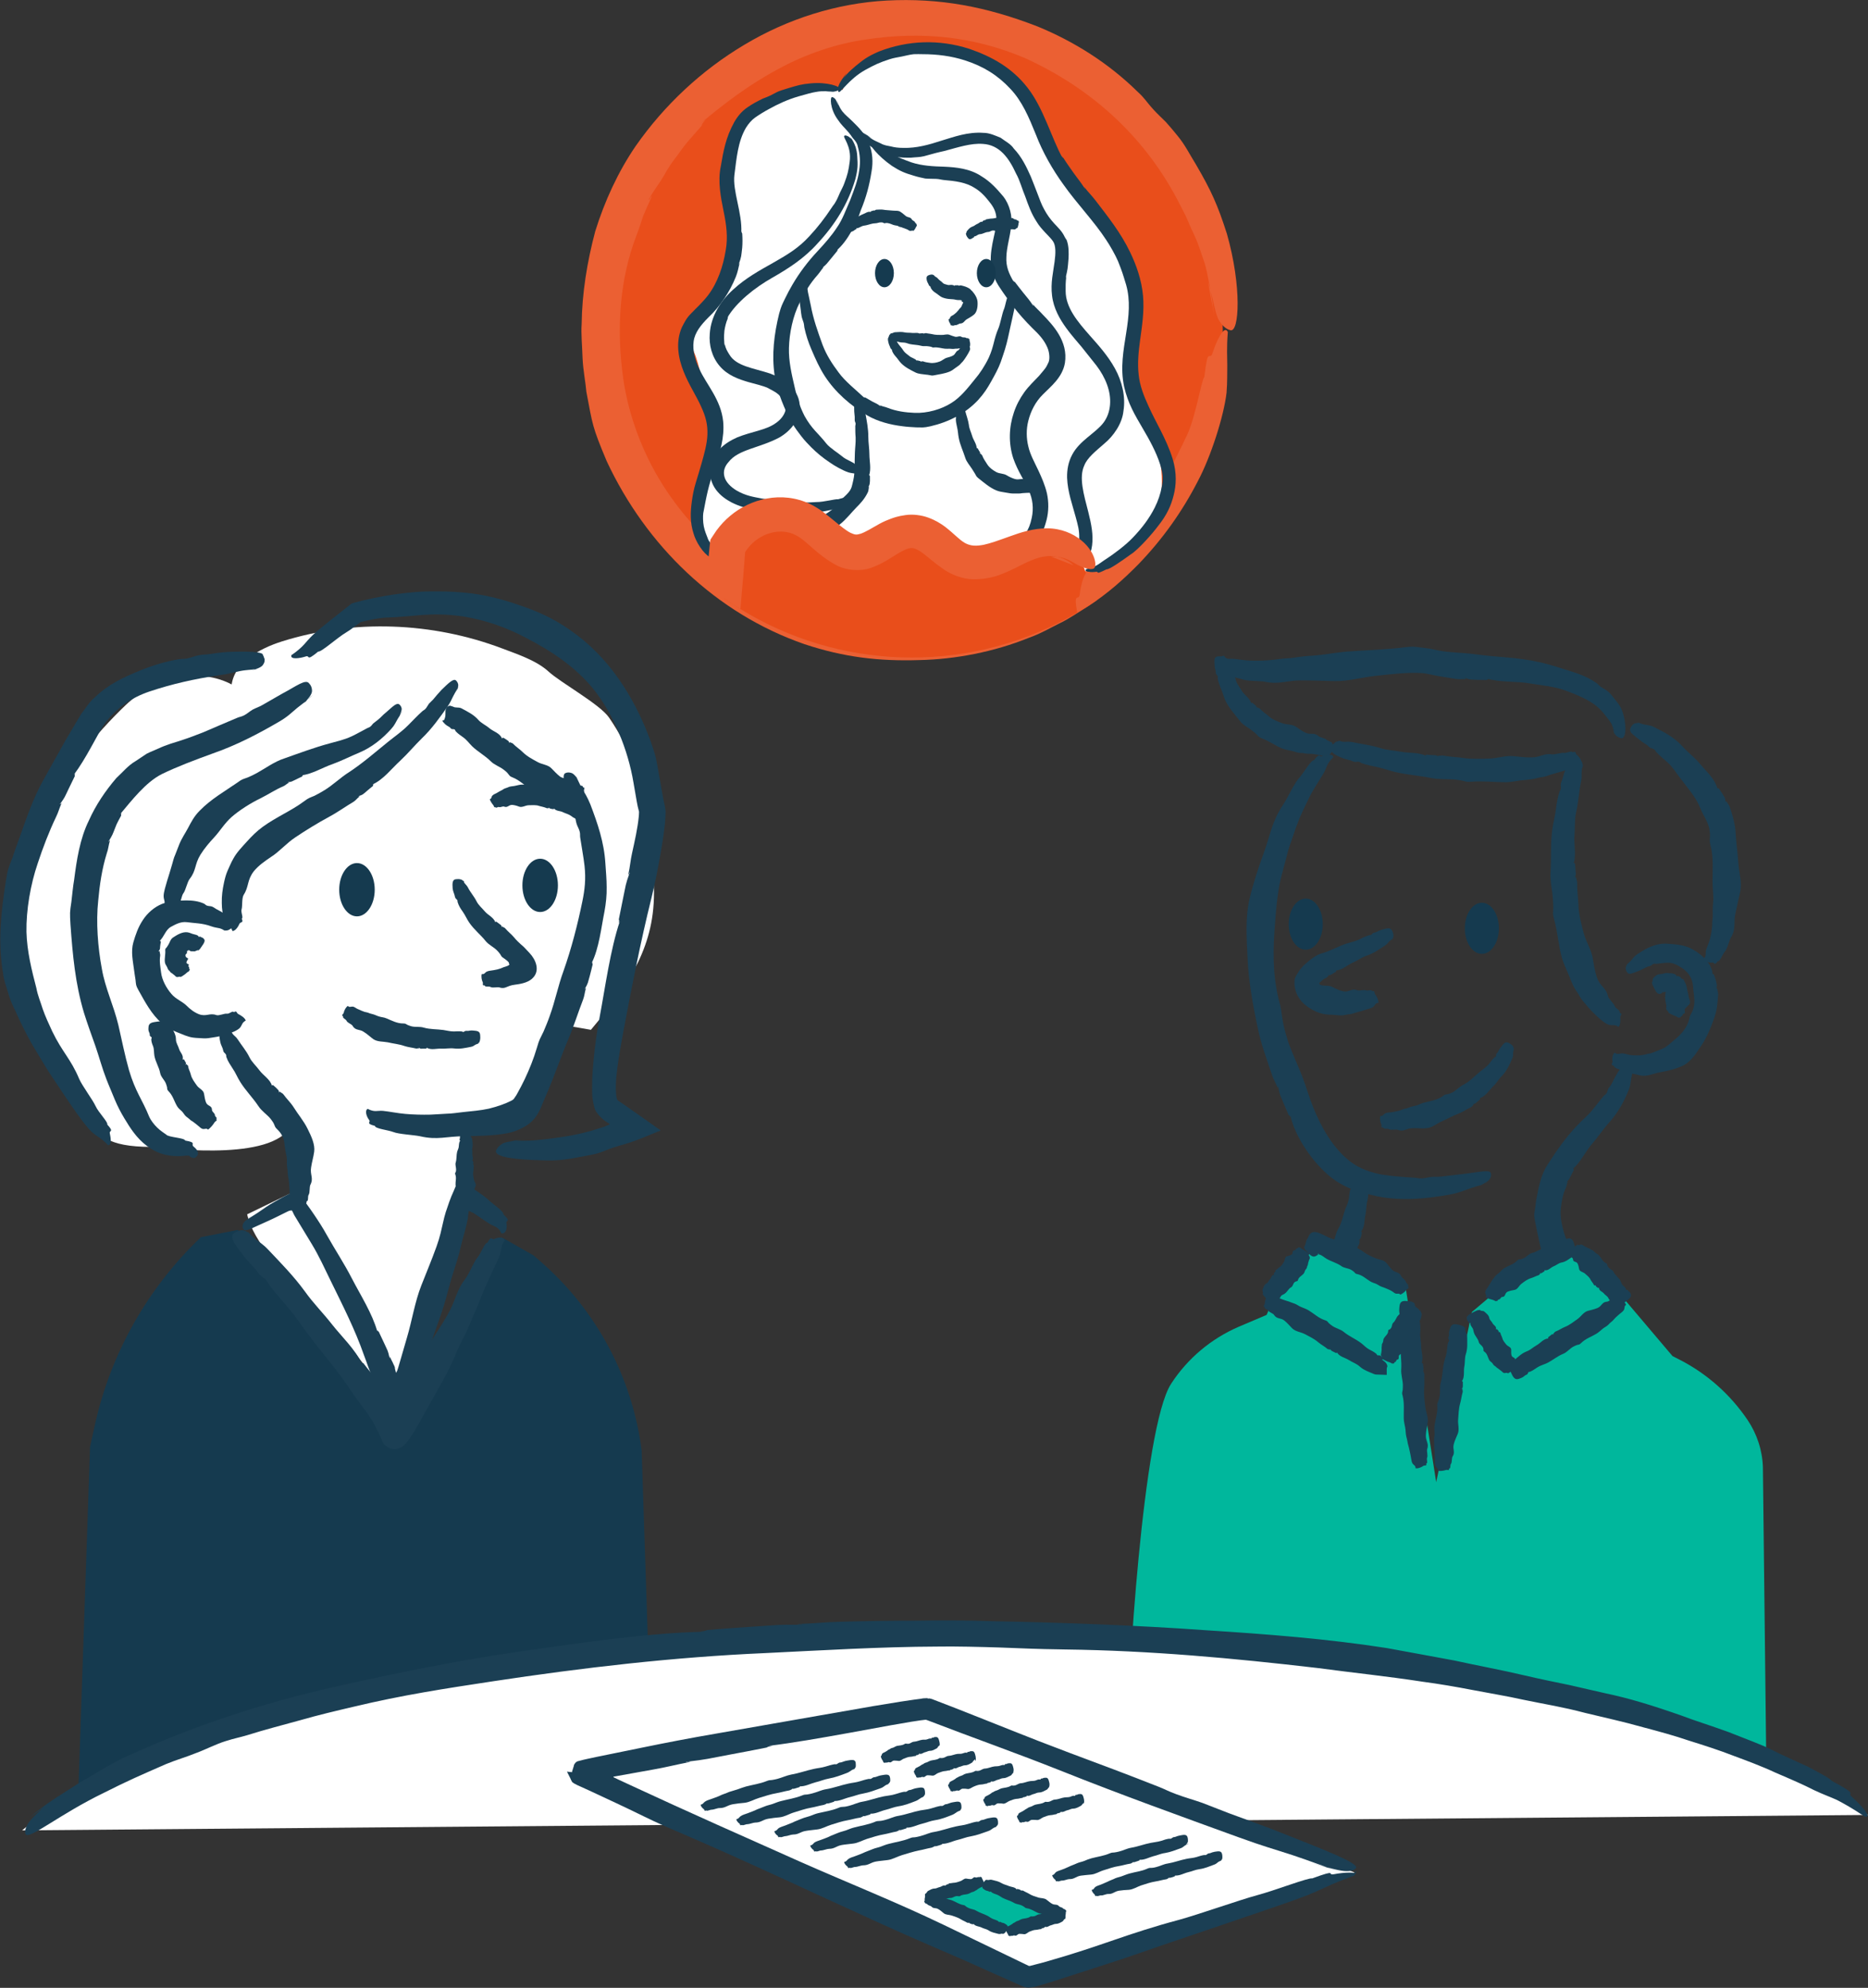 <?xml version="1.0" encoding="UTF-8"?><svg id="Calque_3" xmlns="http://www.w3.org/2000/svg" xmlns:xlink="http://www.w3.org/1999/xlink" viewBox="0 0 103.09 109.68"><rect x="0" y="0" width="103.09" height="109.68" fill="#333333" stroke="none"/><defs><clipPath id="clippath"><circle cx="50.32" cy="18.22" r="18.06" style="fill:none; stroke-width:0px;"/></clipPath></defs><circle cx="50.32" cy="18.22" r="17.16" style="fill:#e94e1b; stroke-width:0px;"/><path d="m66.66,15.53c.36,1.16.4,1.86.65,2.2.2.31.41.45.6.49.48.12.63-2.4-.2-5.32-.51-1.59-.86-2.37-1.7-3.81-.38-.61-.6-1.09-1.05-1.63-.19-.24-.4-.48-.62-.73-.23-.23-.47-.45-.67-.67-.44-.48-.47-.62-.9-1.01-1.6-1.57-3.49-2.76-5.51-3.59C54.42.36,51.85-.12,48.94.03c-2.78.15-5.49,1.02-7.86,2.44-2.37,1.41-4.42,3.33-6,5.59-.97,1.42-1.71,3.03-2.23,4.7-.45,1.69-.73,3.42-.75,5.12-.04.52.03,1.2.05,1.88.03.68.17,1.35.21,1.86.35,1.83.31,1.89,1.12,3.82,2.18,4.67,6.04,8.41,10.91,10.1,2.2.73,4.12.95,6.35.88,1.99-.04,4.13-.46,5.99-1.21.71-.25,1.22-.56,1.75-.82.53-.25,1-.59,1.62-.97,1.07-.71,1.87-1.42,2.72-2.28,1.35-1.4,2.42-2.91,3.28-4.58.73-1.37,1.44-3.6,1.59-4.89.05-.63.03-1.03.04-1.49,0-.46-.04-.98.03-1.86-.21-.45-.66.59-.84,1.15-.07.25-.16.14-.23.19-.06.05-.12.27-.23,1.15-.17.18-.5,2.41-1.06,3.42-.1.24-.28.57-.47.96-.19.39-.39.83-.66,1.25-.47.87-1.1,1.64-1.47,2.08-.63.6-1.12,1.15-1.64,1.58-.49.47-.97.85-1.46,1.24-.47.42-1.04.72-1.62,1.12-.64.31-1.32.72-2.22.99-2.45.84-4.97,1-7.32.64-1.55-.23-3.09-.63-4.58-1.19-1.48-.59-2.87-1.41-4.1-2.41-1.39-1.14-2.67-2.63-3.63-4.31-.96-1.68-1.59-3.55-1.84-5.32-.37-2.66-.22-5.41.75-7.91.14-.36.24-.68.35-1.02.14-.33.29-.68.5-1.13-.23.22-.06.2-.19.21.35-.62.57-.86.73-1.14.18-.27.3-.58.75-1.16.21-.27.42-.6.68-.9.26-.3.53-.6.77-.88,0-.19.47-.5,0-.18,1.21-1.01,2.62-2.09,4.2-2.93,1.56-.86,3.29-1.42,4.84-1.64,3.04-.46,5.91-.19,8.76,1.01,3.63,1.64,6.55,4.26,8.41,7.76.19.38.36.68.5.97.12.28.23.53.34.78.24.47.4.91.6,1.53.19.49.28,1.04.38,1.58.12.54.17,1.09.25,1.59" style="fill:#eb6033; stroke-width:0px;"/><g style="clip-path:url(#clippath);"><g id="Femme"><path d="m46.3,5.02c-1.37-.26-5.09.84-5.59,2.14-.5,1.3-.31,2.72-.31,4.11,0,1.28.56,3.62-.06,4.43-.45.59-1.08,1.03-1.56,1.61s-.8,1.39-.5,2.07c.37.82.43,1.92.95,2.65.54.76.75,1.63.35,2.48s-.36.98-.54,1.89c-.34,1.76-.69,3.52.91,4.32s5.1.87,6.9.93c2.73.08,5.46.17,8.19.25.13-.9,1.23-1.31,2.14-1.24s1.84,1.01,2.73.86c1.45-.24,3.03-1.54,3.75-2.81.63-1.12.57-3.14.07-4.32-.39-.92-.2-1.43-.91-2.13-1.04-1.02-.38-2.52-.23-3.97.16-1.51.11-1.88-.3-3.34-.49-1.76-1.88-3.41-3.2-4.68-.9-.87-1.83-3.77-2.43-4.88-.59-1.11-1.45-1.83-3-2.3-1.2-.37-3.29-.43-4.45.07-.65.28-1.76.21-2.15.8-1.23,1.86.15.67-1.23.96" style="fill:#fff; stroke-width:0px;"/><path d="m51.55,15.19c-.06-.03-.1-.05-.16-.04-.05,0-.1.02-.15.04-.12.05-.12.15-.09.29.02.07.04.11.08.18.02.03.02.06.04.09.02.03.06.04.08.07.02.03,0,.04.02.07.06.11.15.2.25.26.14.09.24.19.36.25.33.14.57.08.77.14.12.03.24,0,.31.03.02,0,.03.02.02.03,0,0,0,.01-.01.02,0,.01,0,.02.03.03.1.05.05.05.02.12-.02.04-.03.09-.06.14-.02.05-.08.09-.12.14-.03.04-.04.07-.08.1-.03.03-.05.07-.09.1-.05.05-.11.09-.16.13-.05.03-.13.06-.16.11-.03.05-.03.12-.1.12-.01.08.05.2.09.25.03.04,0,.12.1.09.03.06.14-.02.2-.01.07.01.19-.09.26-.09.2-.01.21-.16.38-.25.12-.07.25-.14.37-.24.16-.13.21-.41.2-.66,0-.26-.17-.49-.3-.64-.03-.02-.06-.05-.1-.1-.18-.14-.35-.17-.5-.21-.04-.01-.07.01-.13,0,.01.04.01-.01.01.03-.07-.06-.06-.04-.13-.04-.02,0-.09,0-.11,0,0,.04-.03,0,0,.04-.14-.11-.31-.03-.39-.06-.08-.03-.21-.04-.27-.11-.08-.09-.18-.13-.29-.26-.04-.05-.09-.06-.14-.1-.04-.03-.06-.08-.11-.11" style="fill:#1b3f54; stroke-width:0px;"/><path d="m46.73,12.45c-.02.06-.03.1,0,.15.02.05.05.09.08.13.08.11.15.07.25.03.05-.02.07-.04.12-.08.02-.01.04-.01.06-.03.02-.01.02-.05.04-.06.02-.01.03,0,.05,0,.07-.02.13-.06.2-.09.09-.05.18-.05.27-.07.18-.04.34-.11.51-.11.11,0,.21-.06.32-.05.03,0,.08,0,.11.02.06.03.05.04.12.02.16-.03.3.05.44.1.06.02.12.03.19.04.06,0,.11.06.17.07.05.01.08.01.12.03.04.02.07.03.11.04.06.02.12.05.18.07.05.02.1.08.17.08.06,0,.12-.04.16,0,.07-.04.13-.16.15-.21.01-.05.09-.07.03-.12.04-.06-.07-.09-.08-.14-.01-.06-.14-.1-.17-.15-.08-.16-.2-.1-.34-.2-.09-.07-.18-.16-.28-.22-.12-.1-.3-.06-.45-.08-.17-.02-.36-.02-.52-.05-.12-.02-.25,0-.37,0-.04,0-.06.03-.1.04.02.03,0-.01.02.02-.07-.03-.06-.02-.13,0-.03,0-.07.02-.1.03,0,.04-.03.02,0,.04-.16-.06-.31.08-.44.12-.13.05-.22.12-.35.17-.17.05-.29.17-.41.28-.05.05-.06.09-.09.14-.02.04-.07.07-.08.11" style="fill:#1b3f54; stroke-width:0px;"/><path d="m53.31,12.86c0,.05,0,.08.02.13.02.05.05.09.08.13.08.11.14.08.21.05.04-.02.05-.03.09-.06.01-.01.03,0,.04-.02.01-.01.01-.04.02-.05.01,0,.02,0,.04,0,.06-.02.1-.05.15-.08.06-.04.14-.04.2-.05.13-.03.24-.11.38-.11.08,0,.15-.07.23-.08.02,0,.06,0,.09,0,.05.01.05.03.09,0,.11-.06.23-.03.34-.02.05,0,.09-.02.14-.02.05,0,.09,0,.14,0,.04,0,.06-.02.09-.01.03,0,.06-.01.09-.02.05,0,.09,0,.14,0,.04,0,.09.02.14,0,.04-.02.08-.09.11-.06.04-.07.07-.21.07-.26,0-.05.06-.11,0-.11.02-.07-.07-.03-.1-.08-.02-.04-.13-.03-.16-.06-.1-.11-.17,0-.29-.04-.08-.03-.16-.07-.25-.1-.11-.04-.22.04-.33.06-.12.02-.25.06-.37.06-.09,0-.18.03-.27.04-.03,0-.04.03-.07.04.02.03,0-.01.02.02-.06-.03-.05-.01-.09,0,0,0-.05.03-.07.04,0,.04-.02.02,0,.04-.12-.04-.21.09-.31.12-.09.04-.15.11-.25.14-.12.04-.21.13-.29.23-.04.04-.04.07-.05.12-.01.03-.05.05-.05.09" style="fill:#1b3f54; stroke-width:0px;"/><path d="m48.91,8.29c-.33-.19-.51-.34-.63-.37-.11-.03-.18-.02-.22,0-.1.05.36.67,1.16,1.23.45.29.71.4,1.23.55.22.07.39.1.61.15.19.02.42.01.6.02.2.01.24.04.41.06.67.06,1.24.13,1.72.44.34.2.6.49.83.79.24.3.35.55.37.89.04.65-.36,1.46-.31,2.45.02.49.25,1.01.49,1.36.24.37.49.7.74,1.04.32.42.67.81,1.05,1.19.39.37.67.68.84,1.08.11.24.15.62.07.81-.16.35-.17.33-.53.76-.24.26-.55.54-.81.9-.25.35-.45.73-.58,1.13-.27.8-.3,1.69-.03,2.52.26.74.61,1.2.85,1.76.23.49.28,1.01.17,1.52-.08.38-.17.6-.37.93-.19.29-.36.53-.6.77-.38.38-.84.66-1.33.9-.41.2-1.07.41-1.44.55-.36.14-.43.25-.97.36-.12.13.24.22.45.23.17.01-.1.18.48,0,.09.06.81-.21,1.19-.31.36-.07,1.26-.54,1.61-.77.55-.32.87-.67,1.13-1.05.26-.39.49-.81.67-1.5.12-.47.12-.99.02-1.45-.11-.47-.29-.87-.46-1.24-.23-.49-.47-.91-.57-1.36-.11-.45-.12-.94,0-1.41.13-.52.39-1.05.81-1.46.41-.42,1.07-.92,1.21-1.73.19-1.21-.67-2.1-1.25-2.7-.17-.19-.31-.3-.53-.55.03.1.06.04.03.09-.26-.39-.25-.34-.55-.72-.14-.18-.32-.4-.46-.59-.06,0-.13-.18-.06,0-.27-.46-.44-.85-.41-1.38.01-.52.2-1.1.26-1.68.09-.56-.08-1.22-.44-1.67-.34-.4-.69-.8-1.19-1.1-.64-.43-1.4-.5-2.04-.53-.65-.02-1.25-.05-1.83-.24-.49-.18-.67-.25-1.04-.43-.29-.16-.59-.39-.85-.59" style="fill:#1b3f54; stroke-width:0px;"/><path d="m45.46,5.08c.36-.03.57-.01.68-.05.1-.03.16-.08.19-.12.08-.13-.67-.4-1.59-.31-.5.04-.75.12-1.22.26-.2.07-.35.1-.55.18-.17.07-.34.18-.5.25-.12.05-.25.11-.37.15-.3.15-.58.29-.86.49-.31.21-.55.51-.72.81-.47.85-.6,1.61-.74,2.43-.18.83,0,1.73.15,2.47.16.76.25,1.46.12,2.17-.14.87-.44,1.78-.98,2.49-.16.21-.47.54-.69.75-.38.4-.43.38-.75,1.01-.37.85-.18,1.75.1,2.45.29.73.7,1.33.97,1.94.25.55.36.97.34,1.54-.02.51-.18,1.07-.33,1.6-.12.41-.2.69-.31,1.04-.11.36-.17.67-.22,1.04-.08.58-.1,1.16.09,1.75.13.48.54,1.12.92,1.33.35.19.47.22,1.01.31.14-.07-.16-.25-.28-.36-.1-.11.13-.06-.28-.27-.01-.07-.5-.42-.59-.75-.05-.13-.16-.38-.21-.64-.05-.26-.05-.56-.03-.72.19-.99.26-1.43.65-2.56.27-.79.53-1.61.45-2.5-.12-1.21-.93-2.05-1.31-2.89-.23-.48-.39-1.03-.32-1.53.06-.49.41-.92.81-1.32.63-.59,1.18-1.4,1.52-2.25.1-.25.13-.44.21-.77-.07.09,0,.07-.05.08.16-.46.13-.42.19-.91.02-.23.02-.53,0-.79-.05-.04-.03-.23-.05-.04.06-1.09-.49-2.3-.38-3.19.12-.92.19-1.83.63-2.59.15-.24.32-.44.52-.58.23-.16.49-.32.75-.46.52-.29,1.05-.53,1.63-.7.49-.13.66-.2,1.04-.26.31-.05.66-.02.96,0" style="fill:#1b3f54; stroke-width:0px;"/><path d="m46.74,4.02c-.33.39-.46.66-.49.81-.02.13,0,.21.03.24.1.1.54-.69,1.47-1.21.51-.28.78-.41,1.34-.59.24-.08.43-.1.67-.15.21-.04.45-.11.67-.13.23-.01.28,0,.49,0,.8,0,1.58.1,2.33.34,1.03.33,1.82.83,2.5,1.56.66.69,1.03,1.58,1.42,2.54.37.97.92,1.93,1.53,2.77.75,1.06,1.68,2.01,2.35,3.04.21.31.51.84.65,1.17.24.61.24.62.45,1.31.24.85.15,1.73,0,2.66-.14.91-.34,1.92-.11,2.96.21.93.6,1.57,1.02,2.29.38.64.75,1.32.96,1.98.15.49.19.74.1,1.23-.08.42-.2.78-.39,1.16-.31.62-.73,1.16-1.2,1.65-.39.42-1.08.93-1.48,1.19-.39.24-.46.4-1.11.57-.15.14.28.18.54.14.21-.04-.11.21.59-.14.13.04.93-.53,1.33-.82.4-.24,1.22-1.17,1.52-1.58.48-.6.71-1.12.85-1.68.14-.54.19-1.22-.06-2.03-.35-1.11-.93-2-1.32-2.88-.27-.58-.49-1.15-.55-1.75-.07-.61-.01-1.26.08-1.91.1-.74.24-1.58.16-2.45-.08-.87-.37-1.69-.71-2.39-.51-1.07-1.23-1.97-1.92-2.87-.2-.26-.37-.42-.62-.74.04.12.06.06.05.11-.32-.49-.31-.43-.66-.92-.16-.23-.37-.52-.53-.78-.06-.02-.15-.23-.06-.02-.6-1.08-1.04-2.74-1.93-3.87-.85-1.09-1.96-1.71-3.22-2.14-1.66-.53-3.37-.47-4.97.15-.67.29-.88.47-1.3.81-.34.28-.7.65-.9,1.02" style="fill:#1b3f54; stroke-width:0px;"/><path d="m46.33,5.89c-.15-.22-.18-.38-.25-.44-.06-.06-.11-.09-.16-.09-.11-.03-.13.62.3,1.22.22.33.37.44.6.71.09.11.16.2.23.31.08.09.17.19.22.29.06.11.05.14.08.24.11.39.14.81.07,1.25-.08.6-.29,1.1-.5,1.66-.24.54-.42,1.07-.73,1.51-.3.46-.68.89-1.08,1.32-.5.53-.99,1.17-1.38,1.84-.12.2-.3.54-.4.75-.18.38-.2.38-.33.84-.28,1.13-.42,2.27-.25,3.42.08.52.21.94.39,1.4.17.42.35.87.59,1.25.18.29.3.45.5.71.18.23.35.41.54.6.31.31.64.58,1,.82.29.21.75.46,1.04.56.28.08.38.03.75.19.13-.05-.04-.29-.14-.39-.09-.09.13-.09-.24-.24,0-.09-.5-.25-.69-.43-.18-.15-.72-.5-.88-.71-.48-.61-.79-.78-1.21-1.53-.27-.53-.44-1.07-.55-1.61-.16-.69-.33-1.41-.31-2.14.02-.82.22-1.77.59-2.5.27-.56.58-1.07,1-1.54.12-.14.18-.25.33-.43-.08.03-.02.05-.06.03.26-.22.22-.21.45-.48.1-.12.25-.3.36-.44-.01-.05.1-.14-.01-.05.58-.5,1.08-1.49,1.31-2.2.29-.7.47-1.36.59-2.14.09-.5.06-1.04-.14-1.53-.19-.5-.56-.88-.89-1.2-.28-.28-.4-.35-.58-.57-.14-.18-.25-.42-.31-.63" style="fill:#1b3f54; stroke-width:0px;"/><path d="m53.15,22.29c-.05-.08-.08-.13-.13-.15-.05-.02-.1-.03-.15-.03-.13,0-.16.17-.17.38-.01.12,0,.17.01.29,0,.05,0,.09,0,.13,0,.04.05.08.05.12,0,.04-.01.06-.01.1,0,.15.04.3.07.45.05.2.05.38.09.58.07.38.24.72.36,1.1.07.23.26.43.39.64.04.06.11.17.15.24.07.13.06.14.19.25.32.25.62.52.99.67.17.07.31.08.47.11.15.02.3.06.44.06.11,0,.17,0,.27,0,.09,0,.16,0,.25-.02.16-.01.26-.02.38-.02.1,0,.26,0,.35-.03.09-.04.12-.12.24-.09.04-.09-.01-.27-.05-.33-.03-.06.05-.14-.09-.13,0-.08-.18-.03-.26-.08-.07-.04-.29-.01-.37-.05-.24-.12-.36.02-.61-.05-.17-.05-.33-.13-.46-.21-.17-.1-.39-.08-.56-.17-.19-.1-.4-.25-.52-.45-.09-.15-.2-.29-.26-.46-.02-.05-.07-.07-.1-.12-.03.04.02,0-.02.03,0-.11,0-.09-.06-.18-.02-.03-.06-.1-.08-.14-.05,0-.03-.04-.05,0,0-.23-.19-.46-.25-.68-.06-.21-.16-.39-.18-.6-.04-.28-.14-.53-.21-.8-.04-.12-.07-.15-.11-.24-.03-.07-.03-.15-.07-.22" style="fill:#1b3f54; stroke-width:0px;"/><path d="m44.58,15.82c-.05-.24-.07-.37-.13-.44-.05-.06-.1-.09-.16-.1-.13-.02-.17.44-.17,1.02,0,.32.03.48.07.79.02.14.02.23.05.37.02.11.08.24.11.35.03.12.02.15.04.26.09.42.22.82.39,1.21.23.54.43.99.73,1.46.59.91,1.42,1.63,2.35,2.18.58.34,1.29.52,1.96.6.2.03.54.05.74.06.37,0,.38.03.79-.06,1-.23,1.95-.71,2.64-1.46.31-.34.51-.65.72-1.03.19-.34.39-.7.52-1.06.1-.27.14-.43.23-.69.07-.23.12-.43.17-.65.09-.4.15-.7.23-1.04.06-.28.16-.71.19-.95.02-.24-.03-.32.07-.64-.06-.11-.25.05-.33.15-.07.09-.1-.11-.17.25-.08.02-.13.49-.23.7-.08.2-.19.77-.28.99-.28.65-.24.97-.54,1.64-.22.46-.49.87-.79,1.22-.38.47-.76.96-1.27,1.28-.56.36-1.35.58-2.03.55-.51-.02-1.02-.09-1.5-.28-.14-.06-.25-.06-.42-.14.03.06.04,0,.03.05-.23-.16-.21-.13-.46-.26-.11-.06-.26-.15-.38-.22-.05.02-.12-.07-.05.02-.44-.42-1.06-.9-1.42-1.4-.36-.48-.66-.94-.88-1.51-.27-.74-.52-1.44-.66-2.21-.04-.17-.09-.43-.15-.7-.04-.2-.04-.44-.07-.64" style="fill:#1b3f54; stroke-width:0px;"/><path d="m47.61,22.3c-.06-.12-.1-.19-.17-.22-.06-.02-.12-.03-.17-.02-.15.02-.13.25-.13.54,0,.16.02.24.03.4,0,.07,0,.12,0,.19,0,.06.04.12.05.18,0,.06-.01.08-.02.13,0,.22,0,.43.02.64.01.29-.03.54-.04.82-.03.52.02,1.08-.09,1.54-.07.28-.07.45-.28.69-.06.07-.17.18-.25.25-.14.12-.16.11-.27.28-.25.37-.63.6-1.02.81-.13.07-.3.17-.5.29-.16.08-.35.14-.52.22-.13.05-.2.1-.33.14-.12.04-.21.09-.32.13-.18.07-.35.12-.52.18-.14.05-.37.09-.49.16-.11.07-.13.15-.31.18-.03.1.11.24.18.29.06.04-.02.16.17.09.04.08.27-.04.4-.03.12.02.42-.1.56-.1.41,0,.53-.18.94-.28.29-.08.57-.13.85-.22.37-.12.66-.4.96-.64.35-.27.67-.69.93-.95.2-.2.44-.45.62-.82.05-.1.04-.19.07-.32-.06.03,0,.03-.04.03.09-.17.07-.16.09-.34,0-.08,0-.19,0-.28-.05-.02,0-.08-.05-.02.13-.36.02-.81.02-1.15,0-.34-.06-.65-.06-.99,0-.44-.08-.85-.16-1.28-.03-.18-.08-.25-.12-.38-.04-.11-.05-.24-.11-.34" style="fill:#1b3f54; stroke-width:0px;"/><ellipse cx="48.81" cy="15.07" rx=".52" ry=".78" style="fill:#153a4f; stroke-width:0px;"/><ellipse cx="54.43" cy="15.07" rx=".52" ry=".78" style="fill:#153a4f; stroke-width:0px;"/><path d="m47.24,8.17c-.14-.41-.33-.6-.44-.65-.1-.05-.16-.06-.2-.03-.12.07.42.56.29,1.45-.06.47-.12.71-.29,1.16-.07.2-.15.33-.24.52-.07.16-.15.36-.24.51-.09.17-.14.19-.23.34-.37.56-.77,1.08-1.22,1.56-.62.68-1.25,1.04-2.02,1.48-.73.41-1.51.84-2.18,1.46-.67.59-1.24,1.46-1.3,2.45-.05.6.11,1.27.55,1.78.44.52,1.07.73,1.58.88.32.09.83.21,1.06.32.43.23.47.23.81.56.4.41.18,1.03-.38,1.4-.52.37-1.3.45-2.1.77-.72.32-1.35.81-1.5,1.74-.05.41.09.84.33,1.16.24.32.55.53.85.69.46.23.75.29,1.2.4.4.09.74.14,1.13.18.62.06,1.21.07,1.81.03.49-.03,1.24-.14,1.64-.28.38-.13.47-.22,1.01-.38.11-.12-.25-.14-.45-.14-.17,0,.1-.15-.47.02-.08-.04-.8.16-1.18.15-.35.02-1.29.08-1.67.01-.77-.12-.95-.14-1.38-.21-.41-.08-.85-.14-1.35-.43-.34-.2-.61-.48-.68-.77-.08-.29.01-.57.23-.81.54-.7,1.69-.76,2.8-1.35.31-.18.6-.42.83-.76.22-.32.36-.78.27-1.22-.08-.44-.37-.79-.66-1.03-.3-.24-.63-.4-.95-.52-.94-.31-1.87-.4-2.25-1.05-.11-.18-.2-.31-.26-.59-.02.09.03.05-.01.08-.02-.42-.04-.37,0-.81.03-.2.09-.46.18-.66-.02-.05.09-.19-.02-.05.48-.84,1.53-1.67,2.47-2.2.91-.52,1.78-1.08,2.51-1.9.96-1.03,1.68-2.18,2.08-3.53.15-.58.14-.81.11-1.27-.01-.37-.16-.8-.39-1.07" style="fill:#1b3f54; stroke-width:0px;"/><path d="m48.19,7.69c-.37-.23-.57-.39-.71-.43-.12-.04-.19-.04-.24-.02-.06.03.08.19.33.44.24.27.67.54,1.18.78.59.21.92.25,1.53.24.26-.03.46-.02.71-.08.15-.04.52-.14.66-.18.22-.06.27-.06.47-.11.75-.2,1.46-.44,2.12-.39.92.05,1.44.78,1.83,1.63.22.39.33.85.51,1.27.16.45.33.94.62,1.38.26.45.73.82.91,1.09.17.24.15.68.09,1.13-.07.55-.23,1.17-.14,1.87.08.7.43,1.31.79,1.8.22.31.61.76.84,1.03.41.51.39.49.82,1.03.5.66.81,1.42.75,2.16-.03.37-.15.71-.36.99-.21.28-.54.53-.89.82-.31.26-.63.55-.84.95-.21.39-.29.83-.28,1.27.03.79.3,1.51.47,2.15.13.48.21.75.2,1.19-.02.38-.09.68-.29.97-.33.47-.89.76-1.47.88-.48.12-1.27.03-1.72-.04-.43-.05-.57,0-1.17-.19-.18.03.14.27.34.39.17.1-.19.08.49.26.06.11.95.23,1.43.26.21.02.64.01,1.05-.11.41-.11.8-.32,1.01-.46.67-.41.97-1.01,1.04-1.57.07-.57-.03-1.13-.21-1.84-.25-.97-.53-1.91-.22-2.57.17-.43.61-.77,1.1-1.2.5-.41.99-1.1,1.06-1.8.13-.79-.08-1.65-.47-2.35-.39-.71-.92-1.29-1.38-1.81-.68-.77-1.34-1.55-1.34-2.46,0-.27-.01-.46.04-.83-.05.11,0,.08-.04.1.12-.53.11-.47.16-1.07.01-.28.03-.67-.11-1.03-.06-.05-.15-.3-.06-.05-.13-.38-.43-.64-.63-.86-.21-.23-.39-.48-.54-.76-.16-.28-.26-.58-.38-.89-.13-.33-.24-.63-.36-.92-.25-.56-.51-1.1-.94-1.55-.17-.26-.48-.41-.73-.6-.3-.12-.61-.27-.95-.27-.87-.06-1.61.22-2.31.43-.7.23-1.39.42-2.1.4-.3,0-.5-.03-.69-.08-.18-.04-.36-.05-.57-.17-.17-.08-.36-.16-.53-.27-.16-.13-.32-.25-.47-.36" style="fill:#1b3f54; stroke-width:0px;"/><path d="m59.9,31.53c-.33-.96-1.23-1.42-2.07-1.41s-1.63.39-2.43.68-1.67.48-2.45.13c-.91-.41-1.61-1.54-2.58-1.62-1.1-.1-2.02,1.18-3.12,1.17-1.02,0-1.79-1.09-2.7-1.65-1.45-.89-3.38-.32-4.34,1.3l-2.08,24.09,25.28-.41-3.5-22.28Z" style="fill:#e94e1b; stroke-width:0px;"/><path d="m58,30.71c.85-.04,1.27.39,1.58.51.29.13.52.21.72.17.13-.02.19-.18.12-.48-.07-.3-.29-.73-.75-1.1-.45-.37-1.11-.66-1.89-.66-.74,0-1.44.22-2.04.44-.67.24-1.08.39-1.46.47-.39.07-.68.08-1.01-.09-.34-.19-.6-.51-1.12-.91-.23-.17-.53-.36-.92-.5-.38-.14-.86-.2-1.26-.14-.43.06-.64.14-.83.21-.19.07-.36.14-.6.27-.44.25-.8.47-1.05.55-.25.07-.29.06-.55-.05-.24-.12-.56-.38-.91-.67-.36-.29-.75-.64-1.32-.92-1.58-.75-3.31-.28-4.41.65-.29.24-.52.49-.76.81l-.22.33-.11.17c-.02.06-.02.13-.03.2l-.06.61c-.06.57-.12,1.15-.19,1.75-.46,4.55-.74,9.08-1.23,13.59-.15,1.35-.25,2.73-.34,4.11-.05.69-.09,1.38-.14,2.07-.09,1.09-.17,2.16-.26,3.23.2,0,.4,0,.59,0,.68,0,1.57-.02,2.46-.02.56,0,1.11,0,1.54.01,1.53.04,1.56.08,3.28,0,4.24-.21,8.36-.14,12.56-.2.95-.03,1.81-.05,2.67-.07.43-.02.85-.03,1.29-.05.62-.02,1.26-.04,1.92-.07.45-.01.9-.02,1.37-.04-.18-1.1-.36-2.23-.54-3.36-.12-.72-.24-1.43-.36-2.13-.23-1.23-.38-1.93-.58-3.11-.18-1.06-.37-1.92-.56-2.92-.3-1.61-.58-3.12-.87-4.67-.24-1.28-.55-3.22-.82-4.29-.27-1.04-.51-1.28-.71-2.78-.3-.36-.55.61-.61,1.15-.05.47-.41-.31-.09,1.29-.16.22.33,2.24.39,3.29.06.97.58,3.55.67,4.61.27,3.22.82,4.47,1.29,7.9.17,1.28.44,3.33.32,2.94-.08-.02-.13-.04-.17-.05-.46-.01-.91-.02-1.36-.03-2.95-.06-5.97.22-8.92.29-3.34.09-7.19.21-10.53.19-.52,0-1.03,0-1.54,0h-.23s-.05,0-.05,0h-.1s.02-.15.02-.15l.09-.91c.07-.73.15-1.46.23-2.21.08-.73.05-1.24.12-2.16-.14.27.02.19-.1.24.25-1.3.18-1.18.3-2.53.04-.63.1-1.45.15-2.14-.1-.13.03-.64-.1-.13.51-2.87.59-6.6.87-9.49.06-.71.12-1.4.18-2.09.03-.34.05-.68.08-1.02.03-.24-.03-.11.18-.39.63-.81,1.79-1.16,2.65-.69.56.28,1.12,1.05,2.19,1.63.54.31,1.43.38,2.02.13.59-.22.99-.51,1.34-.72.35-.22.63-.34.78-.34.13-.02.36.06.67.29.3.22.64.54,1.08.84.43.32,1.11.59,1.7.59,1.02,0,1.55-.28,2.02-.48.46-.21.82-.43,1.32-.62.4-.15.82-.22,1.19-.16.39.07.74.25,1,.49" style="fill:#eb6033; stroke-width:0px;"/></g><path d="m49.18,18.41c-.06.03-.09.05-.11.1-.02.05-.03.09-.04.14-.02.13.08.15.2.18.06.02.1.01.16.02.03,0,.05.02.08.02.02,0,.05-.02.08-.02.03,0,.03.02.05.02.09.02.17.03.26.03.12,0,.22.05.33.08.22.05.43.04.65.1.13.04.28,0,.41.03.04,0,.11.02.15.03.07.03.07.04.15.03.21-.02.4.05.6.07.09.01.17,0,.25,0,.08,0,.16.02.24.01.06,0,.1-.02.15-.01.05,0,.1-.01.15-.02.1-.01.16-.02.23-.03.06,0,.16,0,.21-.03.05-.03.07-.1.15-.08.03-.08,0-.22-.02-.27-.02-.04.03-.12-.05-.11,0-.07-.11-.02-.15-.06-.04-.04-.17-.01-.22-.04-.15-.1-.22.01-.38-.02-.11-.03-.22-.07-.32-.11-.14-.05-.29.02-.43.01-.16,0-.35,0-.5-.04-.12-.03-.24-.03-.35-.06-.03,0-.06.01-.11.01,0,.04.01-.01,0,.03-.06-.05-.05-.03-.12-.03-.01,0-.08,0-.1,0,0,.03-.03,0,0,.03-.13-.09-.32-.03-.45-.05-.14-.02-.26,0-.4-.03-.17-.04-.34-.02-.52-.01-.07,0-.1.03-.16.05-.05.02-.1,0-.14.03" style="fill:#1b3f54; stroke-width:0px;"/><path d="m49.39,18.66c-.05-.05-.08-.08-.14-.08-.05,0-.1,0-.15,0-.12.02-.11.16-.07.32.02.09.04.13.08.22.02.04.02.07.04.1.02.03.06.05.07.08.02.03,0,.05.02.08.05.12.12.21.2.3.11.12.18.25.3.37.22.22.5.36.78.5.18.09.39.09.58.12.06,0,.16.02.21.03.11.02.11.03.23.01.29-.06.57-.09.85-.2.12-.05.21-.11.31-.19.09-.07.2-.13.28-.21.06-.06.09-.11.15-.16.05-.05.08-.11.12-.16.06-.09.12-.18.17-.27.04-.07.11-.19.12-.26,0-.08-.05-.12,0-.2-.06-.05-.2-.06-.26-.06-.05,0-.1-.07-.12.02-.06-.02-.07.1-.12.13-.05.02-.1.15-.16.18-.16.07-.13.2-.29.29-.11.06-.23.09-.34.12-.14.04-.25.16-.4.21-.16.06-.36.1-.53.07-.12-.02-.25-.03-.37-.08-.03-.01-.06,0-.11,0,0,.04.01,0,0,.03-.05-.06-.05-.04-.11-.06-.02,0-.08-.02-.11-.03-.02.03-.03,0-.02.03-.1-.14-.3-.16-.42-.27-.11-.09-.24-.17-.32-.29-.1-.17-.24-.29-.34-.46-.05-.07-.08-.09-.13-.14-.04-.04-.05-.1-.09-.14" style="fill:#1b3f54; stroke-width:0px;"/></g><path d="m25.52,66.4c-1.26,3.95-2.52,7.91-3.79,11.86-1.34-4.16-7.44-8.24-8.09-11.26l2.56-1.24c-.08-.91.17-4.05-.25-3.47-1.32,1.85-7.23.99-7.6.99-2.48,0-2.91-.68-3.39-1.4-1.02-1.55-1.74-3.34-2.48-5.04-.43-.99-1.49-3.8-1.49-4.95,0-2.39,1.21-4.68,1.65-6.77.44-2.09,2.76-4.76,4.31-6.23,1.55-1.47,4.03-2.13,5.9-1.09l-.08.09c.11-1.32,1.53-2.1,2.79-2.5,3.95-1.24,8.3-1.07,12.16.39.84.32,1.88.66,2.55,1.27.66.61,2.83,1.8,3.34,2.54,1.15,1.67,1.88,3.62,2.1,5.63.18,1.64.5,3.29.34,4.93-.27,2.88-2.01,4.96-3.44,6.67l-1.61-.28c-.8,2.29-1.64,4.33-2.09,4.92-.37.49-1.69.81-3.25.91" style="fill:#fff; stroke-width:0px;"/><path d="m20.68,49.09c0,.81-.44,1.47-.98,1.47-.54,0-.98-.66-.98-1.47s.44-1.47.98-1.47.98.66.98,1.47Z" style="fill:#153a4f; stroke-width:0px;"/><ellipse cx="29.81" cy="48.85" rx=".98" ry="1.47" style="fill:#153a4f; stroke-width:0px;"/><path d="m29.46,69.28l.4.35c3.06,2.67,5.03,6.36,5.55,10.39l.62,18.89-31.7-.25.64-18.83.26-1.18c.87-3.97,2.92-7.59,5.86-10.39h0s2.04-.4,2.04-.4l8.52,10.35,3.67-5.47,2.46-4.42,1.67.95Z" style="fill:#153a4f; stroke-width:0px;"/><path d="m12.26,51.31c.17.03.27.05.36,0,.08-.04.15-.09.2-.16.14-.16-.08-.4-.39-.68-.17-.15-.28-.2-.49-.31-.09-.05-.14-.1-.24-.14-.08-.03-.19-.02-.27-.05-.09-.03-.09-.07-.17-.11-.3-.14-.64-.18-.98-.18-.46.01-.87.01-1.33.19-.43.17-.82.51-1.07.9-.26.39-.4.81-.52,1.22-.15.52-.02,1.05.04,1.54.02.12.04.31.08.54.03.27.01.29.16.56.37.66.71,1.32,1.3,1.84.26.23.53.36.85.49.28.11.57.25.87.29.22.03.36.02.57.04.19.01.35-.02.53-.05.28-.04.55-.1.81-.19.21-.07.53-.19.67-.34.13-.15.1-.28.32-.4-.04-.16-.31-.31-.41-.36-.1-.05-.08-.22-.24-.1-.08-.11-.25.11-.4.08-.12-.02-.42.12-.56.08-.38-.14-.56.1-.97-.05-.28-.11-.5-.29-.68-.47-.24-.24-.6-.36-.84-.65-.27-.31-.52-.76-.57-1.18-.04-.31-.1-.62-.05-.93.01-.09-.03-.15-.03-.26-.08.03.02.03-.06.02.11-.15.07-.14.09-.29.01-.07.02-.17.04-.24-.07-.04,0-.08-.07-.04.26-.26.33-.62.62-.78.26-.14.54-.3.88-.26.42.06.87.05,1.35.23.2.07.3.07.47.11.14.04.26.13.4.16" style="fill:#1b3f54; stroke-width:0px;"/><path d="m10.92,52.45c.06-.04.1-.06.15-.14.05-.07.1-.14.15-.22.12-.2.07-.25,0-.32-.04-.04-.07-.04-.12-.06-.02,0-.03-.03-.05-.04-.02,0-.06.03-.08.02-.02,0-.01-.03-.03-.05-.06-.05-.14-.07-.23-.09-.12-.02-.22-.09-.36-.11-.28-.04-.56.13-.79.28-.16.1-.19.29-.27.41-.03.04-.06.1-.09.14-.06.07-.08.06-.08.16.02.22-.05.45-.02.66.01.09.06.16.1.23.04.06.05.14.1.2.04.04.07.06.09.1.02.04.06.05.1.08.06.05.1.08.15.12.04.03.07.09.14.09.07,0,.17-.05.18,0,.12-.05.3-.19.36-.25.05-.05.18-.09.12-.12.09-.06-.02-.07,0-.12.03-.05-.06-.09-.04-.13.08-.13-.11-.08-.11-.18,0-.06.05-.13.08-.18.05-.06-.09-.09-.11-.13-.02-.04-.04-.12,0-.15.03-.02.03-.06.07-.06,0,0-.02-.03-.02-.04-.04-.04.01.01-.03-.02.06.04.04.02.04.01v-.02s0-.01-.04-.05c.08.1.03-.02.07-.02.02,0,.07-.05.12,0,.05.06.15.03.26.04.05,0,.08-.03.14-.05.04-.02.07,0,.12-.02" style="fill:#1b3f54; stroke-width:0px;"/><path d="m12.82,56.94c-.11-.09-.18-.15-.27-.16-.08-.01-.16,0-.24,0-.19.03-.24.32-.17.63.03.18.07.26.14.42.03.07.03.13.06.2.03.06.11.1.13.16.03.06,0,.09.03.15.08.23.21.41.33.6.18.26.27.51.43.76.3.48.68.85,1,1.33.19.29.49.47.68.71.06.08.15.2.18.28.07.15.05.17.18.29.16.15.27.32.33.49.07.17.06.28.09.49.02.17.06.33.1.53.03.17,0,.37.02.55.02.14.04.22.04.36,0,.12.03.22.05.34.03.19.03.37.05.56.01.15,0,.38.05.52.06.13.18.17.16.35.14.05.41-.04.52-.09.09-.05.23.06.21-.13.13-.01.04-.26.12-.37.07-.11.03-.42.09-.54.19-.37-.03-.55.04-.96.04-.29.13-.57.17-.87.05-.39-.15-.83-.36-1.25-.22-.45-.55-.83-.77-1.19-.17-.27-.4-.48-.57-.72-.05-.07-.13-.08-.21-.16-.03.07.03,0-.02.06-.04-.17-.06-.13-.16-.25-.04-.04-.13-.12-.18-.16-.06.04-.06-.04-.06.04-.09-.35-.49-.58-.68-.84-.19-.26-.42-.45-.56-.73-.18-.37-.43-.65-.65-.99-.09-.14-.17-.18-.26-.28-.07-.09-.11-.2-.2-.28" style="fill:#1b3f54; stroke-width:0px;"/><path d="m26.34,57.61c.09-.07.14-.12.15-.22.02-.09.02-.18.01-.27-.01-.24-.18-.24-.39-.26-.11-.01-.17,0-.28.02-.05,0-.08-.01-.13,0-.04,0-.09.05-.13.06-.04,0-.05-.03-.09-.03-.15-.02-.3,0-.44,0-.2,0-.37-.05-.57-.08-.36-.05-.73-.03-1.08-.13-.22-.07-.46-.02-.67-.07-.07-.02-.17-.05-.23-.08-.11-.06-.11-.08-.24-.08-.34,0-.63-.16-.92-.28-.13-.06-.26-.06-.39-.1-.12-.03-.24-.1-.36-.13-.09-.03-.15-.03-.23-.07-.07-.03-.15-.04-.23-.06-.12-.04-.23-.09-.34-.14-.1-.03-.21-.14-.31-.15-.1-.01-.2.06-.27-.04-.12.07-.22.29-.23.38-.02.08-.16.13-.03.2-.06.09.15.15.19.25.04.1.28.18.33.27.17.29.39.16.64.35.18.11.34.27.51.39.23.15.53.12.79.17.29.07.63.1.91.2.21.07.43.09.64.14.06.02.11-.02.19-.01-.02-.06-.02.02-.02-.04.1.09.1.06.21.06.04,0,.14,0,.19,0,.02-.06.06-.01.02-.06.24.16.57.04.82.06.24.01.46-.04.71-.01.32.04.61-.03.92-.09.13-.02.17-.08.27-.13.08-.04.17-.04.24-.1" style="fill:#1b3f54; stroke-width:0px;"/><path d="m25.99,62.66c-.04-.05-.07-.08-.14-.11-.06-.02-.13-.04-.2-.05-.18-.03-.2.06-.25.16-.02.06-.02.09-.02.15,0,.03-.02.04-.02.07,0,.02.03.05.03.07,0,.02-.03.03-.03.05-.03.08-.03.16-.04.24,0,.11-.06.2-.09.3-.05.2-.02.4-.08.6-.04.12.02.25.02.38,0,.04,0,.1-.02.14-.03.07-.05.07-.02.15.07.19,0,.37.01.55,0,.08.03.15.06.23.02.07.01.15.04.22.02.05.04.08.06.13.01.05.04.08.06.12.04.08.07.13.1.2.03.05.04.14.1.18.05.04.15.04.14.1.11,0,.28-.07.34-.1.05-.03.16,0,.13-.07.09-.02,0-.09.04-.14.04-.05-.02-.15.01-.19.1-.14-.08-.18-.06-.32.01-.1.06-.2.09-.29.04-.12-.08-.24-.1-.36-.02-.14-.06-.29-.03-.43.02-.1.01-.2.03-.31,0-.03-.03-.05-.03-.09-.05.01.02,0-.03,0,.06-.05.03-.05.03-.1,0-.01-.01-.07-.02-.09-.05,0-.01-.03-.05,0,.11-.11,0-.27.02-.39.01-.12-.03-.23,0-.34.04-.15,0-.3-.01-.45,0-.07-.04-.09-.07-.15-.02-.04,0-.09-.04-.13" style="fill:#1b3f54; stroke-width:0px;"/><path d="m25.63,48.67c-.08-.08-.12-.13-.21-.15-.08-.02-.17-.02-.25-.01-.21.01-.21.23-.19.5.02.15.05.22.1.36.02.06.02.11.05.17.02.05.09.09.11.13.02.05,0,.07.02.12.06.19.16.35.27.5.15.21.23.42.37.62.27.39.63.67.9,1.01.17.21.44.33.62.51.06.06.14.15.18.21.08.12.06.14.19.22.08.05.15.11.22.17.03.03.06.06.08.09,0,0,0,.01,0,.01,0,.02-.02.03-.02.03,0,0,.04.02.05.05,0,.03-.03.01-.04.04,0,.02-.13.07-.2.09-.09.02-.16.06-.24.09-.14.05-.27.08-.4.1-.11.02-.28.03-.38.08-.1.05-.13.17-.27.13-.05.13,0,.36.05.45.04.08-.06.2.11.18.01.11.23.03.33.09.1.06.37-.01.48.02.17.06.29.03.4-.02.14-.05.18-.09.46-.13.4-.05.8-.14,1.03-.42.34-.4.12-.96-.22-1.32-.09-.1-.21-.23-.29-.31-.07-.06-.13-.13-.2-.18-.13-.12-.26-.24-.36-.37-.16-.19-.35-.33-.5-.51-.04-.05-.11-.05-.17-.11-.02.06.03,0-.01.05-.04-.14-.05-.11-.15-.19-.03-.02-.12-.09-.16-.12-.05.04-.05-.03-.05.04-.1-.28-.43-.41-.59-.61-.16-.19-.34-.33-.45-.55-.14-.28-.34-.49-.48-.77-.06-.11-.12-.15-.18-.23-.05-.07-.06-.16-.12-.24" style="fill:#1b3f54; stroke-width:0px;"/><path d="m31.98,43.13c-.19-.28-.31-.44-.44-.48-.12-.04-.23-.04-.32,0-.25.08-.04.65.17,1.37.11.39.19.58.32.97.06.17.06.3.11.46.04.14.14.29.17.43.04.15.01.19.03.33.08.54.18,1.05.24,1.57.08.73.01,1.32-.12,1.95-.26,1.27-.6,2.6-1.05,3.87-.29.79-.46,1.66-.75,2.45-.08.24-.24.63-.34.86-.2.42-.23.41-.37.9-.18.61-.41,1.18-.67,1.73-.13.27-.27.54-.41.79-.07.14-.14.21-.2.31-.08.06,0,.02-.13.09-.31.16-.75.32-1.24.44-.45.1-.96.14-1.43.19-.36.04-.57.08-.92.09-.26.02-.57.03-.87.05-.48.01-.93,0-1.39-.04-.38-.03-.93-.14-1.25-.17-.31-.02-.44.09-.83-.11-.18.1-.05.45.08.61.11.13-.21.2.32.33.02.16.7.22,1.02.34.29.12,1.13.16,1.46.23,1,.23,1.43,0,2.51,0,.75-.02,1.48-.02,2.23-.15.24-.04.5-.11.76-.23.26-.13.53-.25.83-.6.22-.28.32-.52.41-.74.1-.24.19-.46.28-.66.41-.96.79-2.07,1.19-3.01.3-.71.52-1.43.8-2.15.08-.21.08-.37.16-.64-.1.06,0,.06-.07.06.21-.36.16-.33.28-.73.05-.18.11-.44.16-.64-.06-.06.04-.19-.06-.06.41-.81.53-1.96.71-2.85.08-.44.13-.89.12-1.34,0-.43-.04-.86-.07-1.31-.07-1.17-.43-2.21-.83-3.26-.18-.44-.29-.58-.47-.9-.14-.25-.26-.56-.42-.79" style="fill:#1b3f54; stroke-width:0px;"/><path d="m25.18,38.19c.08-.22.13-.35.1-.45-.02-.09-.07-.15-.12-.2-.14-.12-.44.18-.8.53-.19.2-.28.32-.46.53-.08.09-.15.14-.23.23-.06.08-.11.19-.18.27-.07.08-.11.08-.18.14-.28.25-.53.52-.79.78-.36.36-.72.6-1.09.9-.72.58-1.4,1.18-2.16,1.68-.48.3-.9.72-1.38,1.01-.15.09-.39.23-.54.3-.28.12-.3.1-.58.31-.7.52-1.51.85-2.27,1.4-.34.25-.59.5-.88.82-.25.28-.55.58-.74.93-.15.26-.2.42-.32.67-.1.23-.15.44-.2.67-.08.37-.13.73-.12,1.11,0,.3.05.78.19,1.01.14.22.28.23.4.54.18,0,.34-.29.39-.41.05-.1.24-.03.12-.27.11-.06-.07-.36,0-.55.04-.15,0-.6.11-.77.3-.47.17-.78.55-1.29.27-.33.62-.57.96-.8.46-.29.84-.75,1.34-1.08.55-.37,1.23-.79,1.86-1.13.47-.25.89-.56,1.35-.83.13-.08.19-.19.34-.3-.09-.03-.02.04-.07-.01.28-.09.24-.1.46-.28.09-.08.24-.2.35-.29-.03-.08.09-.1-.03-.08.58-.25,1.07-.89,1.52-1.3.44-.41.78-.83,1.21-1.25.56-.54.98-1.14,1.42-1.76.18-.27.21-.39.33-.61.09-.18.22-.36.29-.54" style="fill:#1b3f54; stroke-width:0px;"/><path d="m9.24,56.43c-.11-.05-.17-.09-.32-.08-.13,0-.26.02-.39.04-.35.05-.33.21-.34.39,0,.1.03.15.07.25.01.04,0,.08.01.12.02.03.09.06.1.1.01.04-.02.05-.02.09,0,.14.05.27.1.39.06.17.04.34.07.52.06.34.26.63.32.96.04.21.23.37.31.56.02.06.06.16.07.22.01.12,0,.13.09.23.23.23.3.54.46.81.07.12.17.2.27.29.09.09.14.21.24.29.07.06.13.09.19.15.05.06.12.09.18.13.1.07.19.15.28.22.08.06.17.17.27.18.1.02.22-.06.27.04.14-.08.31-.3.36-.39.05-.08.2-.13.1-.19.09-.09-.08-.13-.07-.23,0-.09-.16-.18-.16-.27,0-.27-.24-.2-.33-.42-.06-.15-.08-.32-.11-.48-.03-.21-.28-.29-.39-.45-.13-.18-.29-.39-.34-.61-.04-.17-.13-.3-.15-.47,0-.05-.07-.06-.1-.11-.06.05.03,0-.04.04.05-.12.02-.09-.02-.18-.02-.04-.05-.08-.07-.12-.08.02-.03-.03-.08.02.09-.24-.14-.41-.19-.6-.05-.18-.17-.32-.17-.52,0-.25-.13-.45-.24-.68-.05-.1-.12-.12-.2-.18-.06-.05-.06-.13-.15-.17" style="fill:#1b3f54; stroke-width:0px;"/><path d="m22.06,39.48c.08-.21.13-.32.1-.42-.02-.08-.07-.15-.12-.19-.15-.13-.4.15-.74.44-.19.15-.26.26-.45.41-.08.06-.13.1-.22.17-.07.05-.12.15-.19.2-.08.06-.11.05-.18.09-.29.15-.56.31-.86.45-.41.19-.79.27-1.22.39-.82.22-1.65.53-2.5.83-.53.17-1.03.54-1.5.8-.14.08-.37.19-.52.25-.27.1-.29.08-.56.28-.68.47-1.46.91-2.08,1.55-.31.31-.47.63-.64.95-.16.3-.36.59-.48.89-.09.23-.16.41-.23.59-.09.19-.12.37-.18.56-.1.35-.18.6-.27.89-.07.25-.19.61-.19.83,0,.22.12.31.01.58.13.12.44.02.56-.04.11-.06.21.14.26-.16.14,0,.14-.39.27-.55.11-.14.21-.62.34-.78.37-.47.26-.79.59-1.33.23-.37.51-.69.77-.97.29-.31.58-.79.96-1.12.43-.37,1.02-.75,1.6-1.03.44-.22.82-.48,1.23-.65.12-.05.18-.13.33-.21-.07-.04-.02.04-.06-.02.25-.03.21-.05.44-.15.09-.05.25-.12.35-.17,0-.07.1-.06,0-.07.54-.06,1.14-.43,1.67-.61.52-.19.96-.42,1.49-.64.68-.29,1.25-.75,1.74-1.29.21-.23.24-.35.36-.55.09-.16.22-.33.29-.49" style="fill:#1b3f54; stroke-width:0px;"/><path d="m13.89,68.12c-.27-.17-.43-.27-.6-.24-.15.02-.27.09-.38.17-.28.21.09.66.52,1.22.24.31.38.45.64.73.11.13.17.24.28.35.1.1.25.18.35.29.1.12.09.16.17.27.32.42.65.8.99,1.19.46.54.78,1.04,1.19,1.58.77,1.03,1.62,1.98,2.31,3.04.22.33.45.64.69.96.13.16.23.31.34.47.06.09.12.19.18.28.1.18.18.34.27.52,0,0,0,.02.02.03.1.19.23.56.35.73.11.07.26.18.3.2.25.07.37.04.5,0,.13-.04.28-.11.55-.47.16-.23.32-.48.46-.73.11-.2.22-.39.32-.57.15-.26.29-.52.44-.79.3-.52.59-1.03.87-1.56.25-.48.42-.89.63-1.37.19-.43.44-.86.62-1.29.14-.32.21-.52.35-.83.13-.27.21-.51.32-.78.17-.43.35-.82.54-1.23.15-.34.41-.82.5-1.12.09-.27.01-.47.25-.72-.03-.07-.09-.17-.23-.17-.13,0-.27.04-.35.08-.15.07-.15-.23-.38.21-.15-.02-.34.56-.54.8-.19.21-.47.91-.66,1.16-.56.74-.52,1.18-1.01,2.03-.34.59-.7,1.13-1.04,1.66-.45.7-.7,1.53-1.08,2.27-.19.37-.4.77-.61,1.16-.04.06-.12.24-.16.13,0-.07-.02-.11-.03-.14,0-.01-.02-.04-.01-.03l-.18-.29c-.12-.21-.24-.41-.37-.61-.11-.18-.24-.27-.39-.49-.02.11.05.03,0,.09-.14-.36-.16-.31-.39-.62-.11-.14-.27-.33-.38-.48-.08.02-.13-.13-.08.02-.36-.77-1.14-1.51-1.65-2.16-.5-.64-1.02-1.15-1.49-1.81-.62-.85-1.31-1.55-2.02-2.3-.3-.32-.46-.39-.72-.6-.21-.17-.4-.41-.63-.55" style="fill:#1b3f54; stroke-width:0px;"/><path d="m13.89,67.06c-.29.23-.46.38-.49.51-.04.12,0,.2.05.26.05.19.59-.14,1.36-.47.42-.19.62-.3,1.03-.5.05-.02.08-.04.13-.06.01,0,.02,0,.02,0,.01,0,.02,0,.04-.01h.01s.05-.01.07,0c.05.07.08.17.15.29.34.56.63,1.04.94,1.55.43.71.71,1.35,1.06,2.06.66,1.35,1.34,2.68,1.83,4.09.09.23.16.44.24.66.11.28.22.57.34.86.33.87.63,1.78.92,2.69.08.24.17.55.27.88.11-.32.24-.66.35-.97.31-.82.34-.82.67-1.95.17-.58.32-1.07.47-1.56.11-.33.22-.66.33-.99.23-.65.46-1.32.69-1.97.2-.6.33-1.11.49-1.7.15-.53.35-1.08.49-1.62.1-.4.15-.64.26-1.02.05-.17.09-.33.13-.49l.05-.24.03-.12v-.04c0-.09.02-.19.04-.31,0-.02,0-.07.02-.08l.06.03.13.06c.05,0,.65.44.94.62.27.17.5.15.66.53.1.02.19-.02.25-.15.06-.13.05-.3.03-.41-.05-.18.29-.06-.17-.49.04-.16-.6-.57-.85-.82-.18-.17-.65-.5-1.09-.76-.11-.07-.22-.14-.33-.2-.1-.03-.25-.23-.26-.04-.08.22-.15.4-.21.53-.18.38-.33.84-.44,1.17-.06.2-.11.39-.15.58-.09.38-.16.77-.36,1.32-.27.75-.57,1.46-.84,2.15-.36.92-.51,1.93-.79,2.87-.15.53-.32,1.09-.48,1.65-.03.1-.07.23-.11.27,0,0-.02.06-.02,0-.03-.11-.06-.2-.06-.28,0,.01-.01-.04-.04-.1-.02-.04-.05-.09-.07-.15-.05-.1-.11-.21-.17-.35-.03.11.04.05-.01.1-.09-.44-.1-.39-.29-.81-.09-.19-.21-.45-.31-.66-.08-.01-.1-.19-.08-.01-.26-.96-.94-2.03-1.39-2.9-.44-.86-.92-1.57-1.39-2.41-.22-.4-.46-.77-.71-1.14-.12-.18-.25-.36-.38-.54l-.26-.37c-.11-.15-.22-.3-.33-.44-.25.13-.49.26-.74.39l-.43.24c-.45.25-.6.38-.93.6-.26.18-.59.35-.82.56" style="fill:#1b3f54; stroke-width:0px;"/><path d="m32.37,45.45c.09,0,.14,0,.2-.04.06-.04.12-.09.17-.14.14-.13.04-.23-.06-.38-.05-.08-.1-.1-.18-.16-.03-.02-.04-.06-.08-.08-.03-.02-.08-.01-.11-.03-.03-.02-.02-.05-.04-.07-.09-.09-.2-.15-.3-.22-.15-.08-.25-.21-.39-.3-.27-.17-.57-.25-.86-.4-.18-.1-.39-.07-.58-.13-.06-.02-.15-.04-.21-.07-.1-.05-.1-.07-.22-.07-.3.03-.58-.07-.88-.07-.13,0-.24.03-.37.06-.11.03-.24.03-.35.06-.08.03-.13.06-.21.08-.07.02-.13.06-.19.1-.13.07-.2.1-.29.16-.08.04-.2.09-.26.16-.05.07-.03.17-.13.18.02.11.14.27.19.33.05.05.04.17.12.11.04.09.13-.03.2,0,.07.03.2-.05.27-.03.2.09.25-.09.45-.09.14.01.27.05.4.1.17.05.33-.07.5-.08.19,0,.42-.03.6.04.14.04.28.06.41.12.04.02.08-.01.13,0,0-.06-.02.01,0-.04.05.08.05.06.13.08.02,0,.09.01.12.02.03-.05.04,0,.02-.05.12.17.36.13.51.22.15.07.3.1.44.2.17.14.36.2.56.3.09.04.14.03.22.05.06.01.11.06.18.07" style="fill:#1b3f54; stroke-width:0px;"/><path d="m13.75,37.02c.41-.11.65-.18.76-.33.05-.07.08-.14.09-.2,0-.03,0-.07,0-.1v-.05s.04.13.04.13h0s-.07-.19-.07-.19l.07.21h0s-.03-.09-.03-.09c-.02-.06-.04-.12-.06-.18l-.02-.04s-.03-.06-.04-.09c-.04-.05-.19-.08-.33-.1-.31-.04-.75-.04-1.24-.03-.54.01-.81.05-1.35.13-.23.03-.4.02-.63.07-.2.04-.41.13-.6.17-.21.04-.26.01-.45.04-.73.12-1.43.33-2.12.61-.95.39-1.78.76-2.55,1.51-.2.16-.35.37-.5.58l-.23.31-.17.28-.67,1.13c-.43.76-.84,1.5-1.29,2.31-.54.97-.91,2.07-1.28,3.11-.12.31-.3.83-.41,1.16-.22.57-.24.58-.35,1.26-.26,1.67-.45,3.36-.15,5.08.04.39.18.73.28,1.07.09.34.23.66.4,1,.28.64.58,1.23.89,1.79.25.41.41.68.63,1.05.21.36.4.64.62.97.35.53.68,1.02,1.03,1.53.29.41.73,1.04,1.05,1.34.32.29.47.28.9.73.22-.03.13-.45.09-.66-.04-.18.26-.05-.14-.48.06-.13-.49-.67-.65-1.03-.15-.33-.74-1.12-.9-1.49-.47-1.12-.92-1.45-1.49-2.63-.19-.41-.38-.82-.52-1.22-.12-.39-.28-.76-.35-1.15-.26-.99-.52-2.04-.55-3.11-.02-1.2.22-2.61.62-3.78.29-.88.62-1.74,1.02-2.58.12-.24.16-.43.3-.75-.11.06,0,.07-.09.06.29-.41.25-.37.47-.83.1-.21.24-.49.35-.72-.05-.08.1-.22-.05-.08.33-.44.65-.98.95-1.52.3-.53.61-1.16.89-1.48.59-.71,1.34-1.25,2.31-1.58,1.25-.42,2.5-.7,3.84-.9.57-.07.77-.16,1.21-.24.35-.07.76-.06,1.11-.16" style="fill:#1b3f54; stroke-width:0px;"/><path d="m16.77,38.81c.29-.31.45-.51.45-.7,0-.16-.06-.3-.15-.39-.19-.29-.71.14-1.51.56-.45.26-.65.37-1.08.62-.19.11-.34.15-.53.25-.16.09-.32.24-.48.32-.18.09-.23.07-.39.14-.67.28-1.24.53-1.85.79-.43.17-.83.32-1.23.45-.4.13-.79.23-1.26.45-.22.1-.44.18-.65.29l-.6.4c-.42.24-.72.62-1.07.94-.61.71-1.14,1.5-1.51,2.33-.51,1.03-.68,2.21-.82,3.29-.06.33-.11.87-.15,1.2-.09.6-.09.61-.05,1.28.12,1.65.26,3.23.74,4.84.21.67.41,1.21.64,1.86.2.58.37,1.22.6,1.81.17.44.29.69.46,1.12.16.38.32.69.53,1.04.33.55.68,1.1,1.24,1.52.23.17.55.37.9.46.38.11.61.1.82.11.2,0,.33-.02.47-.03.07,0,.15,0,.22.02.01,0,.01,0,0,0,.01-.03.11-.13.11-.13.03,0,0,0-.01-.02,0-.01,0-.04-.04-.09-.03-.09,0-.02-.02-.04-.03,0-.1.01-.16,0-.06.08-.03.19.07.29.06.04.1.1.23.1.02,0,.03,0,.07-.01.06-.03.12-.09.15-.16.04-.08-.01-.25-.07-.3l-.04-.05s-.09-.08-.12-.11c-.17-.14.2-.22-.46-.33-.04-.16-.92-.17-1.05-.33-.1-.08-.3-.19-.49-.38-.19-.18-.37-.43-.44-.59-.4-.99-.76-1.37-1.12-2.58-.24-.85-.4-1.68-.59-2.5-.27-1.11-.73-2.04-.91-3.1-.22-1.17-.33-2.57-.2-3.76.08-.89.21-1.76.47-2.6.09-.24.09-.42.18-.73-.1.07,0,.07-.08.07.24-.4.21-.36.38-.79.07-.21.22-.45.32-.65-.05-.08.09-.2-.05-.08.64-.76,1.4-1.75,2.29-2.2.82-.4,1.8-.77,2.79-1.13,1.32-.46,2.48-1.06,3.68-1.76.51-.3.65-.47,1-.76.28-.23.63-.45.86-.73" style="fill:#1b3f54; stroke-width:0px;"/><path d="m28.82,62.9c-.61.07-.96.1-1.14.23-.17.11-.25.23-.31.36-.07.37,1.15.5,2.58.53.8.03,1.28-.03,2.08-.19.35-.07.6-.1.94-.19.14-.04.29-.1.44-.16.17-.07.24-.1.52-.19.51-.16.63-.17,1.09-.34.44-.16.83-.33,1.25-.5l.16-.06s.03-.02,0-.04l-.07-.05-.27-.19-.55-.39-1.1-.77-.35-.24s-.03-.04-.04-.06c-.11-.41-.06-1.14.02-1.73.08-.62.19-1.23.31-1.89.47-2.51.96-5.03,1.58-7.52.19-.78.35-1.58.49-2.39.07-.41.14-.81.19-1.23.03-.21.06-.42.07-.65.01-.11.02-.23.02-.37.02-.07-.04-.43-.06-.49-.09-.37-.22-1.2-.31-1.68-.16-.89-.14-.92-.48-1.88-.88-2.36-2.28-4.59-4.41-6.05-.95-.67-1.82-1.05-2.87-1.4-.93-.33-1.97-.58-2.95-.67-.74-.07-1.16-.07-1.87-.07-.63,0-1.15.06-1.74.13-.47.06-.93.14-1.38.23-.23.05-.45.1-.67.15l-.35.09c-.08.03-.18.04-.25.08l-.2.16c-.57.46-1.46,1.13-1.92,1.56-.44.42-.48.63-1.19,1.12-.08.26.49.17.79.07.26-.09-.02.32.69-.27.17.04,1.04-.76,1.55-1.06.12-.07.28-.18.46-.32.09-.07.19-.14.29-.21.05-.04.02-.03.1-.05.48-.12.97-.21,1.26-.23,1.74-.05,2.47-.33,4.33-.07,1.28.21,2.45.63,3.49,1.19,1.38.71,2.72,1.6,3.71,2.82,1.11,1.39,1.91,3.35,2.21,5.16.06.35.12.7.18,1.04.03.17.07.37.13.58-.01-.03,0,.11-.02.27-.06.62-.22,1.33-.37,2.01-.09.4-.1.69-.21,1.2.11-.14,0-.11.08-.13-.25.71-.2.64-.36,1.39-.07.35-.16.81-.24,1.19.06.09-.06.36.06.09-.53,1.57-.81,3.67-1.12,5.31-.15.8-.26,1.57-.33,2.36-.04.39-.07.79-.08,1.2,0,.43-.04.81.12,1.4.08.42.7.84.6.76l.14.1s.14.07.1.09l-.14.06-.16.07-.67.21c-.47.13-.94.24-1.43.32-.81.12-1.1.16-1.77.22-.53.04-1.14,0-1.63.04" style="fill:#1b3f54; stroke-width:0px;"/><path d="m25,38.92c-.12.02-.31.01-.37.15-.03.06-.04.12-.05.18,0,.06,0,0,0,0v-.03s.01.08,0,.25c0,.06-.05.25-.08.26-.02.01-.05.02-.08.02-.01.06.07.12.13.19.09.09.15.11.26.18.05.03.06.08.11.1.04.02.13,0,.17.03.04.03.03.07.06.1.12.13.27.23.41.33.2.14.32.32.49.49.32.31.72.52,1.04.84.2.2.5.29.71.46.07.05.18.14.23.21.1.12.09.15.25.21.41.16.69.47,1.05.69.16.1.31.16.5.22.16.06.31.17.47.22.13.04.21.04.32.09.1.04.2.05.31.07.21.04.34.06.5.09.13.03.34.08.47.04.13-.04.18-.17.33-.11.06-.15.02-.44,0-.54-.02-.09.08-.23-.06-.22.01-.14-.17-.05-.24-.15-.06-.09-.3-.09-.36-.17-.19-.25-.4-.1-.66-.27-.18-.14-.32-.3-.47-.45-.19-.21-.51-.21-.76-.35-.28-.15-.6-.32-.83-.55-.17-.17-.37-.29-.54-.47-.05-.05-.12-.04-.19-.09-.02.08.03,0-.01.06-.05-.15-.06-.11-.16-.19-.05-.04-.12-.07-.18-.11-.06.06-.06-.02-.06.06-.11-.31-.49-.4-.7-.58-.21-.18-.45-.27-.63-.48-.24-.27-.55-.42-.88-.6-.14-.08-.22-.05-.36-.07-.06,0-.11-.03-.16-.05-.03,0-.05-.02-.08-.02-.04-.01-.1-.02-.15-.02" style="fill:#1b3f54; stroke-width:0px;"/><path d="m90.55,39.89c-.2,0-.32,0-.4.06-.08.06-.13.14-.17.23-.1.23.17.36.46.61.16.13.25.19.43.3.08.05.11.11.19.16.06.04.17.05.23.1.07.05.06.09.11.14.2.21.41.39.62.57.29.26.46.55.68.84.42.56.89,1.07,1.14,1.7.15.38.41.73.49,1.11.01.12.05.27.04.42-.01.25-.04.25.03.52.17.66.11,1.31.11,1.97,0,.3.03.54.04.83.02.26-.04.53-.03.78,0,.19.01.31-.01.49-.03.16-.01.3-.03.45-.02.25-.07.47-.13.7-.05.19-.18.44-.21.6-.02.17.04.27-.13.44.06.16.34.22.48.2.11-.02.13.2.3-.07.12.04.26-.36.38-.51.15-.14.25-.62.35-.79.31-.52.13-.8.26-1.38.07-.3.17-.78.26-1.17.1-.51-.06-1.02-.1-1.52-.04-.56-.13-1.2-.16-1.77-.03-.47-.17-.94-.32-1.37-.04-.13-.12-.2-.2-.34-.05.08.04.02-.03.06-.02-.25-.04-.22-.16-.43-.05-.08-.15-.22-.21-.32-.08.02-.07-.09-.08.02-.12-.53-.63-.97-.94-1.35-.31-.38-.68-.64-1.01-1.01-.43-.47-.97-.76-1.54-1.04-.24-.12-.36-.1-.57-.15-.16-.04-.33-.11-.49-.12" style="fill:#1b3f54; stroke-width:0px;"/><path d="m81.57,65.46c.36-.17.57-.28.65-.41.07-.11.08-.22.06-.31-.05-.24-.72-.05-1.58.04-.47.05-.71.09-1.18.14-.2.02-.35,0-.55.02-.17.02-.36.08-.53.08-.19,0-.22-.03-.39-.04-.63-.04-1.24-.08-1.83-.18-.82-.16-1.42-.44-1.93-.9-1.02-.9-1.7-2.32-2.18-3.82-.15-.47-.34-.95-.55-1.43-.19-.47-.4-.91-.53-1.37-.09-.28-.21-.74-.25-1.03-.09-.52-.05-.53-.21-1.1-.35-1.41-.32-2.83-.2-4.25.05-.64.09-1.17.19-1.79.08-.56.26-1.14.4-1.68.11-.41.16-.66.31-1.04.12-.35.21-.64.34-.96.19-.53.44-1,.68-1.5.2-.4.58-.96.77-1.29.18-.32.14-.49.52-.86-.01-.21-.42-.15-.62-.06-.17.08-.08-.26-.45.23-.15-.03-.54.65-.79.95-.27.26-.67,1.15-.89,1.47-.66,1-.67,1.54-1.1,2.73-.3.83-.57,1.64-.76,2.45-.26,1.08-.17,2.22-.12,3.31.05,1.24.3,2.64.56,3.85.18.9.52,1.79.8,2.63.08.24.19.39.31.7.04-.12-.05-.05.02-.1.08.47.09.42.27.87.09.21.21.49.31.72.09.01.11.21.09.01.23,1.05,1.02,2.28,1.87,3.09.41.4.88.71,1.39.93.51.2,1.01.33,1.55.45,1.39.27,2.68.13,3.99-.1.56-.11.74-.21,1.15-.35.32-.11.71-.2,1-.35" style="fill:#1b3f54; stroke-width:0px;"/><path d="m89.85,53.12c-.09.15-.14.23-.13.33.01.08.04.15.09.21.11.16.36,0,.67-.11.17-.07.24-.12.41-.2.07-.03.13-.03.2-.06.06-.03.11-.09.17-.11.07-.02.09,0,.15,0,.23-.02.43-.06.64-.06.29,0,.51.12.71.25.37.22.65.56.68,1.1.01.31.11.66.05,1.01-.02.1-.06.27-.11.36-.09.17-.11.16-.15.36-.11.51-.47.89-.84,1.19-.17.14-.29.26-.47.38-.16.11-.36.16-.54.24-.14.05-.22.1-.36.12-.13.02-.23.06-.36.08-.2.03-.39.03-.59.01-.17,0-.39-.1-.55-.1-.15,0-.25.09-.41-.04-.13.09-.15.35-.12.48.03.1-.17.16.09.26-.02.12.34.18.49.28.14.11.6.14.77.19.55.18.78-.05,1.34-.14.4-.07.79-.17,1.15-.33.49-.22.78-.71,1.05-1.11.32-.47.56-1.06.74-1.59.14-.4.17-.81.2-1.24,0-.13-.04-.21-.06-.37-.06.05.03.03-.04.05.05-.23.03-.21-.02-.44-.02-.11-.08-.24-.12-.36-.07,0-.05-.1-.07,0,0-.55-.59-1.1-1.05-1.35-.46-.28-.93-.3-1.42-.34-.66-.05-1.2.26-1.67.57-.2.14-.25.23-.37.37-.1.11-.23.2-.3.33" style="fill:#1b3f54; stroke-width:0px;"/><path d="m91.17,54.16c0,.08,0,.13.05.22.04.09.09.17.13.26.13.22.19.2.26.2.04,0,.05-.02.08-.04.01,0,.03,0,.04,0,0,0,0-.06,0-.07.01,0,.02.02.04.02.05,0,.07,0,.1-.02.04-.02.07.04.07.07,0,.01,0,.02,0,0h0c.02-.08,0-.02.01-.04,0,0-.02.03-.05.07-.06.05.03-.01.02.03,0,0,0,.02-.02.04-.03.03-.06.03-.02.03.09.03,0,.06,0,.11,0,.03.02.05.03.09.01.04-.02.06,0,.1,0,.03.03.06.02.09,0,.03.01.06.02.09.01.05.01.1.01.15,0,.04-.03.09.01.15.04.06.15.13.1.16.12.08.35.18.43.21.07.03.18.12.18.05.11.05.05-.06.12-.06.06,0,.05-.12.1-.13.18-.04.01-.18.1-.29.06-.08.16-.15.23-.24.1-.13-.02-.29-.04-.44-.02-.18-.09-.35-.11-.53-.02-.13-.1-.24-.16-.38-.02-.04-.07-.03-.11-.07-.04.05.02,0-.02.04,0-.11-.02-.08-.08-.13-.03-.02-.08-.04-.12-.06-.04.05-.04,0-.04.05-.07-.22-.37-.18-.51-.2-.16-.02-.29.06-.42.06-.18,0-.29.12-.38.22-.04.04-.03.1-.04.16,0,.05-.05.06-.04.12" style="fill:#1b3f54; stroke-width:0px;"/><path d="m75.3,64.78c-.07-.1-.11-.16-.2-.18-.08-.02-.16-.03-.25-.03-.22,0-.24.19-.28.41-.02.12-.02.18-.02.3,0,.05-.03.09-.03.14,0,.04.05.1.04.14,0,.05-.03.05-.05.1-.04.16-.05.32-.07.47-.03.22-.12.39-.2.59-.13.37-.19.76-.4,1.11-.13.21-.14.47-.26.69-.03.07-.1.17-.16.22-.1.1-.12.09-.16.23-.11.35-.37.61-.59.88-.1.12-.15.25-.23.39-.07.12-.18.22-.26.34-.06.09-.08.16-.14.24-.06.07-.09.14-.14.22-.07.13-.16.23-.25.33-.07.09-.21.19-.24.31-.03.11.03.25-.09.31.07.16.29.34.39.38.09.04.12.23.22.09.1.1.18-.13.31-.14.11-.01.27-.23.38-.27.35-.1.28-.37.55-.59.19-.15.39-.28.58-.42.24-.2.29-.54.43-.8.16-.29.31-.65.49-.93.14-.21.21-.45.34-.67.03-.06,0-.13.03-.22-.07,0,.01.03-.05,0,.12-.09.08-.09.13-.22.02-.06.03-.14.04-.21-.06-.03,0-.07-.06-.03.23-.23.18-.63.25-.9.06-.27.04-.53.11-.8.09-.35.04-.7-.01-1.05-.02-.15-.07-.2-.12-.32-.04-.09-.04-.19-.09-.28" style="fill:#1b3f54; stroke-width:0px;"/><path d="m90.1,59.3c-.02-.23-.02-.35-.1-.44-.07-.07-.14-.11-.22-.14-.11-.03-.19.03-.28.15-.09.12-.22.27-.31.46-.12.2-.16.31-.27.51-.05.09-.11.14-.16.22-.04.08-.05.19-.1.26-.05.08-.09.08-.15.14-.21.25-.4.5-.61.76-.28.35-.6.59-.9.92-.59.62-1.1,1.35-1.6,2.13-.32.48-.47,1.13-.58,1.73-.04.18-.08.48-.1.66-.05.33-.08.34-.01.7.18.88.33,1.69.61,2.46.14.39.34.67.56.99.2.28.4.59.64.82.18.17.34.31.47.43.15.15.3.24.47.36.26.18.51.36.76.52.21.13.51.36.73.41.21.05.34-.05.55.14.16-.11.18-.45.16-.59-.02-.12.2-.18-.06-.31.05-.14-.32-.24-.43-.42-.1-.15-.51-.38-.61-.54-.3-.49-.65-.46-1-.94-.24-.33-.38-.69-.5-1.02-.13-.4-.47-.86-.64-1.34-.19-.54-.35-1.17-.28-1.69.05-.39.11-.76.28-1.11.05-.1.04-.2.1-.34-.09,0,0,.04-.06.02.17-.16.13-.15.24-.35.04-.09.12-.23.16-.32-.05-.06.04-.1-.05-.06.4-.32.68-.94,1.03-1.34.34-.39.6-.8.96-1.2.47-.52.81-1.12,1.08-1.79.11-.28.1-.41.14-.64.04-.18.08-.39.07-.57" style="fill:#1b3f54; stroke-width:0px;"/><path d="m74.01,40.88c-.16.01-.26.02-.35.1-.08.07-.14.16-.19.25-.14.23.18.41.53.56.2.09.3.1.51.16.09.02.14.07.23.08.07.02.17-.01.25,0,.08.02.09.05.16.08.27.1.53.14.8.2.37.08.67.19,1.02.28.67.16,1.35.2,2.02.34.42.08.86.05,1.28.08.13.01.34.04.46.07.23.06.23.07.49.05.64-.05,1.26.03,1.89.03.29-.01.52-.06.8-.1.25-.03.52-.04.76-.09.19-.04.29-.08.47-.1.16-.02.29-.08.44-.13.28-.08.46-.13.69-.2.19-.06.48-.13.62-.23.14-.09.15-.22.38-.25.02-.15-.17-.35-.26-.42-.08-.06,0-.22-.22-.13-.05-.11-.32.05-.48.03-.14-.02-.5.1-.66.08-.47-.07-.63.17-1.13.17-.34.01-.67-.04-1-.07-.42-.04-.85.11-1.27.13-.48.02-1.04.04-1.51-.03-.36-.06-.72-.05-1.07-.13-.1-.02-.18.02-.31,0,.03.07.03-.02.03.05-.18-.1-.17-.06-.36-.08-.08,0-.22-.01-.31-.02-.03.06-.09,0-.03.06-.4-.2-.95-.14-1.36-.22-.4-.08-.78-.08-1.17-.21-.51-.16-1-.21-1.51-.32-.22-.04-.3-.02-.48-.02-.14,0-.27-.07-.41-.07" style="fill:#1b3f54; stroke-width:0px;"/><path d="m88.96,40.16c.13.23.16.39.27.46.09.07.18.1.26.11.2.03.31-.56.1-1.3-.11-.41-.26-.59-.52-.91-.12-.14-.18-.25-.32-.36-.11-.1-.27-.17-.39-.25-.13-.09-.13-.14-.25-.22-.44-.31-.91-.49-1.38-.64-.65-.2-1.19-.39-1.8-.52-1.17-.27-2.39-.27-3.51-.43-.7-.1-1.42-.08-2.08-.22-.1-.02-.21-.05-.43-.09-.15-.02-.31-.04-.46-.06-.43-.05-.44-.07-.89-.02-1.11.14-2.15.16-3.22.24-.48.04-.87.11-1.33.17-.41.06-.86.06-1.27.12-.31.04-.49.08-.79.09-.27.01-.48.06-.73.08-.4.04-.78.05-1.16.04-.32,0-.76-.08-1-.1-.21-.02-.38.07-.51-.17-.09,0-.18.04-.23.15-.06.11-.05.27,0,.37.07.16-.27.14.26.41.02.17.67.28.94.36.27.12.99.09,1.26.14.85.18,1.2-.08,2.09-.07.62,0,1.21.03,1.79.04.76.01,1.51-.21,2.26-.29.83-.09,1.82-.21,2.59-.15.14.02.25.03.36.06.17.03.33.07.49.1.32.05.62.1.98.16.19.03.33,0,.57.01-.07-.08-.05.02-.06-.06.33.11.3.08.65.1.15,0,.38,0,.55.01.04-.07.16,0,.04-.07.73.21,1.65.13,2.35.26.71.12,1.34.16,1.98.4.82.31,1.56.61,2.06,1.22.2.26.29.35.44.58.1.2.15.44.21.66" style="fill:#1b3f54; stroke-width:0px;"/><path d="m67.66,36.37c-.08-.08-.13-.13-.22-.15-.08-.01-.16-.01-.24,0-.21.02-.18.22-.17.47,0,.14.03.2.06.33.01.06,0,.1.02.16.02.05.08.09.09.13.02.05,0,.07,0,.12.03.18.1.35.16.52.11.23.16.44.25.67.2.43.52.78.81,1.15.17.24.47.36.69.55.07.05.18.14.24.2.11.12.1.14.27.21.41.15.74.4,1.12.56.17.07.33.09.5.13.16.03.31.1.47.12.12.01.19,0,.3.03.1.02.18.02.28.02.15,0,.29.03.42.05.12.01.24.08.35.06.1-.02.17-.1.25-.02.14-.07.25-.28.25-.39,0-.1.19-.13-.04-.25.04-.11-.23-.14-.32-.23-.07-.08-.36-.12-.43-.19-.25-.23-.43-.06-.72-.19-.19-.09-.37-.22-.53-.33-.22-.15-.51-.11-.74-.19-.26-.1-.58-.21-.78-.41-.16-.13-.33-.24-.47-.4-.04-.04-.1-.04-.16-.08-.02.06.03,0-.01.04-.03-.13-.04-.1-.12-.18-.03-.02-.1-.08-.14-.11-.05.03-.05-.03-.05.03-.07-.25-.33-.43-.48-.62-.11-.21-.27-.37-.35-.6-.06-.31-.27-.55-.36-.85-.05-.13-.1-.16-.17-.26-.05-.07-.06-.17-.13-.24" style="fill:#1b3f54; stroke-width:0px;"/><path d="m87.35,42.39c0-.19-.01-.3-.08-.39-.06-.08-.14-.14-.22-.18-.2-.11-.42.18-.62.58-.11.22-.13.34-.2.57-.03.1-.07.17-.09.27-.02.09.01.2,0,.28-.02.09-.06.1-.08.18-.1.31-.15.62-.19.93-.05.43-.16.78-.21,1.19-.1.78-.04,1.56-.09,2.32-.03.48.1.98.13,1.46,0,.15.03.38.02.53-.01.27-.04.28.04.56.2.71.24,1.42.43,2.13.09.32.21.57.34.87.12.26.21.56.36.82.11.19.2.29.3.48.09.17.21.29.33.43.18.23.39.44.6.64.17.16.45.41.66.48.2.06.33-.04.54.12.12-.1.11-.41.1-.53-.01-.11.16-.17-.04-.26.06-.13-.22-.21-.27-.37-.05-.13-.33-.38-.37-.54-.11-.48-.43-.52-.61-1.03-.12-.35-.17-.71-.23-1.06-.07-.45-.35-.87-.48-1.32-.14-.51-.3-1.11-.31-1.65-.02-.4-.08-.79-.07-1.19,0-.12-.05-.19-.07-.34-.07.05.02.03-.05.04.08-.22.04-.19.03-.41,0-.09-.02-.24-.03-.35-.07-.02-.02-.1-.07-.02.15-.47,0-1.07.04-1.53.04-.46,0-.87.1-1.32.13-.57.15-1.12.27-1.68.05-.24.01-.34.03-.54,0-.16.08-.31.08-.47" style="fill:#1b3f54; stroke-width:0px;"/><ellipse cx="81.78" cy="51.22" rx=".94" ry="1.41" style="fill:#153a4f; stroke-width:0px;"/><ellipse cx="72.06" cy="50.99" rx=".94" ry="1.41" style="fill:#153a4f; stroke-width:0px;"/><path d="m76.79,51.88c.08-.11.12-.17.11-.27,0-.09-.03-.17-.07-.25-.09-.21-.29-.14-.55-.07-.14.04-.21.08-.34.14-.06.03-.11.02-.16.05-.05.03-.08.09-.13.11-.05.02-.07,0-.12.02-.19.06-.36.14-.53.23-.24.11-.47.15-.71.23-.46.15-.87.4-1.34.53-.29.08-.62.32-.95.62-.1.09-.28.29-.37.45-.16.27-.2.29-.19.65.03.44.24.83.57,1.11.29.24.56.37.81.46.24.08.44.09.67.1.21,0,.42.05.62.03.15-.02.23-.05.37-.06.12-.01.22-.05.34-.09.18-.05.35-.09.52-.15.14-.05.35-.08.45-.17.1-.08.11-.22.28-.22.02-.15-.11-.39-.18-.47-.06-.07,0-.23-.16-.17-.04-.12-.24,0-.35-.05-.1-.05-.36.04-.47,0-.32-.13-.44.11-.76.06-.22-.04-.42-.14-.59-.23-.21-.12-.52-.06-.65-.12-.09-.01-.14-.12-.06-.16.04,0,.13-.16.33-.23.06-.02.07-.08.15-.13-.05-.05,0,.03-.04-.03.15.01.12,0,.25-.07.04-.03.14-.09.2-.12-.02-.07.05-.04-.02-.07.34,0,.63-.29.92-.42.28-.12.49-.29.78-.39.37-.12.68-.34,1-.55.14-.09.17-.16.26-.25.07-.07.18-.12.25-.2" style="fill:#1b3f54; stroke-width:0px;"/><path d="m83.54,57.94c0-.12-.02-.19-.08-.26-.06-.06-.13-.1-.2-.14-.2-.1-.29.06-.43.24-.08.09-.1.15-.16.26-.03.05-.07.07-.09.11-.02.04,0,.11-.03.14-.03.04-.05.03-.08.06-.12.11-.21.24-.31.37-.15.16-.3.27-.47.4-.31.25-.57.55-.93.73-.22.11-.39.31-.61.43-.07.03-.18.08-.25.09-.14.03-.15,0-.26.1-.3.22-.67.27-1.01.36-.16.03-.28.1-.43.16-.14.04-.29.05-.42.11-.1.04-.16.06-.27.08-.09.02-.17.06-.25.09-.14.04-.28.06-.42.09-.12.03-.29.01-.39.07-.1.05-.14.17-.27.14-.05.14,0,.37.05.46.04.08-.06.2.11.18.01.12.23.03.33.1.1.06.37-.01.48.03.34.13.46-.1.81-.09.24-.02.49.03.72,0,.32,0,.58-.24.85-.36.31-.14.66-.33.97-.45.24-.09.44-.24.68-.35.07-.03.09-.1.16-.16-.06-.03,0,.03-.04-.02.15-.02.12-.04.23-.12.03-.03.12-.11.16-.14-.03-.06.04-.05-.03-.06.31-.08.52-.43.72-.63.22-.19.33-.44.54-.63.25-.28.4-.6.54-.94.07-.14.03-.22.05-.34.01-.1.07-.19.06-.29" style="fill:#1b3f54; stroke-width:0px;"/><path d="m79.26,81.78l-1.73-11.02-4.71-2.23-2.35,2.73-.57,1.29-1.53.65c-1.53.66-2.83,1.75-3.74,3.15h0c-1.57,2.42-2.41,16.65-2.41,19.54v1.68h35.26l-.19-16.62c-.03-.93-.33-1.84-.85-2.61h0c-.95-1.4-2.23-2.54-3.73-3.31l-.41-.21-5.11-6.03-4.34,2.23-1.62,1.37" style="fill:#00b79c; stroke-width:0px;"/><path d="m86.92,69.14c.03-.1.05-.16.02-.27-.02-.1-.06-.21-.09-.31-.1-.27-.23-.24-.38-.21-.09.01-.12.05-.19.09-.03.02-.07,0-.1.03-.03.02-.04.08-.06.1-.03.01-.05-.01-.08,0-.11.02-.21.08-.31.13-.14.07-.28.07-.42.11-.27.08-.5.26-.77.33-.17.04-.29.21-.45.28-.05.02-.13.06-.18.06-.1.01-.11,0-.19.08-.19.2-.45.26-.69.4-.1.06-.17.14-.26.23-.07.08-.18.13-.25.22-.05.06-.08.11-.13.17-.05.05-.08.11-.11.17-.06.09-.12.19-.18.28-.05.08-.14.18-.13.29,0,.1.1.17.02.25.11.08.34.14.42.16.07.02.17.11.17.04.1.05.04-.06.14-.07.07,0,.11-.13.17-.14.22,0,.13-.2.31-.29.13-.05.26-.08.39-.1.17-.03.24-.24.38-.34.15-.12.33-.25.53-.31.14-.04.27-.12.41-.16.04-.01.05-.06.1-.09-.04-.05,0,.02-.03-.03.1.03.08.01.15-.03.03-.02.07-.05.11-.07-.02-.06.03-.03-.02-.06.22.06.36-.15.52-.21.16-.06.27-.18.44-.21.22-.04.38-.17.57-.3.08-.05.09-.12.13-.19.04-.06.1-.07.13-.15" style="fill:#1b3f54; stroke-width:0px;"/><path d="m89.35,72.01c.09-.02.15-.03.24-.1.09-.06.17-.13.26-.2.22-.19.17-.26.12-.37-.03-.06-.06-.07-.11-.11-.02-.02-.01-.05-.04-.06-.02-.01-.08,0-.09,0-.02-.02,0-.04,0-.06-.04-.08-.1-.13-.16-.18-.08-.07-.1-.18-.15-.28-.1-.17-.28-.28-.37-.47-.05-.12-.21-.15-.28-.25-.02-.03-.06-.08-.07-.12-.02-.07,0-.09-.08-.12-.18-.09-.24-.27-.36-.41-.05-.06-.12-.09-.19-.14-.06-.04-.1-.11-.17-.15-.05-.03-.09-.04-.13-.07-.04-.03-.08-.04-.13-.06-.07-.03-.13-.07-.2-.1-.05-.03-.11-.09-.19-.09-.07,0-.17.07-.2,0-.11.08-.25.25-.3.33-.04.06-.16.12-.09.15-.08.08.06.08.04.15-.01.07.11.11.11.17,0,.19.18.11.25.24.05.1.07.21.09.32.04.14.22.15.32.24.11.1.25.2.31.34.05.1.13.17.18.28.01.03.06.02.09.05.04-.05-.02,0,.03-.04-.02.09,0,.07.04.11.02.02.05.04.08.06.05-.04.03.01.05-.04-.03.19.18.23.26.33.07.1.19.14.25.26.07.16.21.23.35.32.06.04.12.02.19.02.06,0,.08.05.15.03" style="fill:#1b3f54; stroke-width:0px;"/><path d="m83.34,75.33c-.03.11-.05.18,0,.29.04.1.09.2.14.3.15.25.29.18.47.11.1-.04.14-.08.23-.15.04-.03.08-.02.11-.06.03-.03.04-.1.07-.12.04-.02.06,0,.09-.02.14-.06.25-.14.37-.22.16-.11.33-.15.51-.23.33-.15.59-.39.93-.53.21-.08.36-.28.55-.39.06-.03.16-.08.22-.1.12-.03.13-.01.23-.11.24-.24.56-.34.84-.51.13-.08.22-.17.33-.26.1-.09.23-.14.32-.23.07-.07.11-.12.18-.17.07-.05.11-.11.17-.17.09-.1.18-.17.28-.26.08-.07.21-.15.25-.25.04-.09,0-.2.11-.25-.04-.13-.22-.29-.3-.33-.07-.04-.08-.19-.17-.09-.07-.09-.16.08-.26.08-.09,0-.23.16-.33.16-.28.02-.27.24-.52.35-.17.07-.36.11-.54.16-.23.07-.36.3-.55.44-.21.15-.45.34-.7.44-.18.07-.34.19-.53.26-.05.02-.06.08-.13.12.05.04,0-.03.04.03-.13-.01-.1,0-.19.07-.04.03-.09.07-.13.1.03.06-.03.04.03.06-.27,0-.45.26-.65.37-.2.11-.34.26-.55.34-.27.1-.47.3-.69.48-.09.08-.1.15-.15.24-.04.07-.12.11-.15.2" style="fill:#1b3f54; stroke-width:0px;"/><path d="m81.7,72.28c-.09,0-.15,0-.25.05-.1.04-.2.1-.29.15-.25.15-.22.22-.2.33.01.06.04.07.08.12.02.02,0,.05.02.06.02.01.08,0,.09.02.01.02-.01.04,0,.06.02.08.07.14.11.2.06.08.05.19.09.28.06.18.22.31.26.5.03.12.17.18.22.28.02.03.04.08.04.12,0,.07-.02.08.05.13.16.11.18.29.26.45.04.07.1.11.16.16.05.05.07.12.13.16.04.03.08.05.11.09.03.03.07.05.11.08.06.04.11.09.17.13.05.04.09.1.16.11.07,0,.18-.04.19.02.12-.05.3-.2.36-.26.05-.05.18-.09.12-.13.09-.06-.04-.09-.01-.15.02-.06-.09-.12-.07-.18.05-.18-.15-.13-.19-.27-.03-.1-.02-.21-.02-.32,0-.14-.18-.18-.26-.27-.09-.11-.2-.23-.23-.37-.03-.1-.09-.19-.11-.29,0-.03-.06-.03-.08-.06-.05.04.02,0-.03.03.04-.09.01-.07-.02-.11-.01-.02-.04-.04-.06-.07-.06.03-.03-.01-.06.03.07-.18-.13-.24-.18-.35-.05-.11-.16-.17-.18-.29-.03-.16-.16-.25-.27-.35-.05-.05-.11-.03-.18-.05-.05-.01-.07-.06-.14-.06" style="fill:#1b3f54; stroke-width:0px;"/><path d="m71.96,68.72c.01.11.02.17.09.26.07.08.15.16.23.24.11.1.19.12.26.11.06,0,.16-.09.16-.07.02,0,.01-.01.02-.04,0,0,.02.01.02,0,0-.01-.01-.08,0-.08,0,0,.02.04.02.05.02.04.04.03.06.03.16.05.26.16.4.24.26.15.56.22.81.4.15.11.37.11.53.2.05.03.13.08.17.12.07.08.07.1.18.12.28.06.48.26.71.4.1.06.2.09.31.13.1.04.18.11.28.15.07.03.12.04.19.07.06.03.11.04.17.07.1.04.18.08.26.13.06.04.15.12.22.13.08.01.19-.03.22.05.14-.04.3-.19.35-.27.04-.07.19-.07.08-.18.08-.08-.11-.18-.12-.27-.02-.09-.21-.21-.25-.29-.1-.26-.31-.18-.49-.35-.13-.13-.23-.27-.34-.4-.15-.17-.4-.16-.59-.25-.22-.09-.47-.2-.65-.34-.14-.11-.3-.17-.44-.28-.04-.03-.09,0-.15-.03-.01.07.02-.01,0,.05-.05-.11-.05-.08-.14-.11-.04-.02-.1-.03-.14-.04-.04.06-.05,0-.04.06-.12-.22-.41-.2-.59-.29-.18-.09-.36-.1-.53-.21-.38-.17-.85-.5-1.04.05-.11.15-.11.24-.15.37-.02.09-.07.12-.07.22" style="fill:#1b3f54; stroke-width:0px;"/><path d="m69.66,71.34c.03.08.06.13.14.22.07.08.15.15.24.23.22.2.27.15.36.1.05-.02.05-.06.07-.1.01-.02.04-.01.05-.04,0-.02-.02-.07-.01-.08.01-.02.04,0,.05,0,.06-.03.1-.09.13-.15.05-.08.15-.09.22-.15.14-.1.2-.27.35-.35.09-.05.1-.19.17-.26.02-.02.06-.05.1-.06.06-.02.08,0,.1-.07.04-.17.2-.23.3-.34.05-.05.06-.11.09-.18.02-.06.08-.1.1-.16.02-.05.01-.08.04-.12.02-.03.02-.08.03-.12.01-.07.04-.12.05-.18.02-.05.06-.1.04-.17-.02-.07-.1-.15-.05-.18-.09-.1-.28-.22-.36-.26-.06-.03-.14-.14-.16-.08-.09-.07-.06.05-.13.04-.06,0-.08.11-.13.11-.18,0-.06.17-.17.23-.08.05-.18.07-.27.1-.12.04-.09.21-.15.3-.07.1-.13.23-.24.29-.08.05-.13.12-.22.17-.03.01,0,.06-.02.08.05.03-.01-.02.04.02-.09-.02-.06,0-.09.04-.01.02-.02.05-.04.07.05.05,0,.03.05.05-.18-.02-.17.17-.25.24-.08.07-.09.18-.19.23-.13.06-.16.2-.22.33-.02.05,0,.11.02.17,0,.05-.03.07,0,.14" style="fill:#1b3f54; stroke-width:0px;"/><path d="m76.57,75.42c-.02-.12-.04-.19-.13-.27-.08-.07-.17-.14-.26-.2-.25-.15-.34-.01-.48.15-.02.03-.04.05-.05.06l.81-.2c-.06-.04-.11-.06-.19-.09-.04-.02-.06-.06-.11-.08-.04-.02-.11,0-.14-.01-.04-.02-.03-.05-.06-.08-.12-.1-.25-.17-.39-.24-.19-.1-.3-.24-.46-.36-.31-.23-.66-.37-.95-.61-.18-.15-.44-.2-.63-.33-.06-.04-.15-.11-.2-.16-.09-.1-.08-.12-.22-.16-.34-.11-.59-.36-.89-.54-.13-.08-.26-.12-.4-.18-.13-.05-.24-.14-.37-.19-.1-.04-.16-.05-.25-.09-.08-.04-.16-.05-.24-.08-.13-.04-.25-.09-.38-.14-.1-.04-.24-.12-.35-.12-.11,0-.19.09-.28,0-.1.1-.15.33-.15.42,0,.08-.13.16,0,.2-.04.1.15.11.2.2.04.09.26.14.31.23.16.25.36.14.58.32.16.13.28.28.42.42.18.18.46.2.68.31.25.13.54.27.75.45.16.14.35.23.51.37.05.04.11.02.17.06.01-.07-.02,0,0-.05.05.12.06.09.16.15.03.01.12.06.16.08.04-.05.05.01.04-.05.13.25.46.3.66.43.2.13.41.19.59.35.23.21.51.3.79.42.05.02.09.03.13.03l.58.02v-.16s0-.11,0-.17c0-.09.06-.16.04-.26" style="fill:#1b3f54; stroke-width:0px;"/><path d="m78.39,72.36c-.05-.07-.08-.12-.17-.19-.09-.06-.18-.12-.27-.18-.25-.15-.3-.09-.37-.03-.04.03-.04.07-.06.11,0,.02-.04.02-.04.04,0,.02.03.07.03.08,0,.02-.04,0-.05.02-.06.05-.08.11-.1.17-.04.09-.13.12-.19.19-.12.12-.15.3-.28.41-.08.07-.06.21-.12.29-.02.03-.05.07-.08.08-.06.03-.08.02-.08.09,0,.17-.15.26-.23.39-.04.06-.04.12-.05.19-.01.06-.06.11-.07.17,0,.05,0,.08-.01.13-.01.04,0,.08,0,.12,0,.07-.01.13-.02.19,0,.05-.04.11-.01.18.03.06.13.13.08.17.11.08.32.17.4.19.07.02.17.11.17.05.1.05.05-.06.12-.07.06,0,.06-.12.11-.13.17-.03.03-.18.13-.26.07-.06.17-.1.25-.15.11-.06.05-.22.09-.32.05-.11.09-.25.19-.34.07-.06.11-.15.18-.21.02-.02,0-.06,0-.09-.06-.02.01.02-.04-.01.09,0,.06-.01.09-.06.01-.02.01-.05.02-.08-.05-.04,0-.03-.05-.04.18-.01.13-.2.2-.29.06-.08.06-.2.15-.26.11-.09.12-.23.15-.37.01-.06-.03-.11-.05-.17-.02-.05.01-.08-.02-.14" style="fill:#1b3f54; stroke-width:0px;"/><path d="m80.92,73.36c-.07-.1-.11-.16-.22-.21-.1-.04-.21-.06-.32-.08-.29-.05-.32.13-.39.33-.04.11-.02.18-.03.3,0,.05-.03.08-.03.14,0,.04.05.1.04.14,0,.05-.04.05-.05.09-.05.16-.05.31-.07.47-.02.22-.1.39-.15.59-.09.38-.08.78-.19,1.16-.07.24-.01.5-.06.74-.01.07-.04.19-.07.26-.05.13-.07.13-.06.28.03.37-.1.71-.15,1.07-.02.16-.01.3,0,.46,0,.14-.04.29-.03.44,0,.11.02.17.01.28,0,.09.01.17.02.26.01.14.01.28.02.42,0,.11-.02.28.03.38.04.1.16.14.12.26.13.05.36,0,.45-.03.08-.03.2.06.18-.08.11,0,.04-.19.11-.27.06-.08.03-.31.08-.39.17-.26-.01-.4.07-.69.05-.2.15-.39.22-.57.1-.24,0-.52.02-.77.02-.29.03-.62.11-.9.06-.21.08-.42.14-.63.02-.06-.02-.11-.01-.19-.07.02.02.02-.05.02.09-.1.06-.09.07-.21,0-.05,0-.13,0-.19-.06-.02,0-.06-.06-.02.18-.23.09-.56.14-.81.05-.24.01-.47.09-.71.1-.31.07-.61.07-.93,0-.13-.05-.19-.09-.3-.03-.09,0-.18-.06-.26" style="fill:#1b3f54; stroke-width:0px;"/><path d="m78.12,71.99c-.08-.1-.14-.16-.26-.18-.11-.02-.22-.03-.33-.03-.29,0-.29.21-.31.45-.01.14.01.2.03.34,0,.06-.02.1,0,.16.01.05.07.1.07.15,0,.05-.03.06-.03.11-.01.18,0,.36.03.54.02.25-.03.46-.03.69-.01.45.07.89.04,1.34-.02.28.08.56.09.84,0,.08,0,.22-.01.3-.03.15-.05.16,0,.32.1.41.05.82.06,1.23,0,.19.05.34.08.52.03.16.02.33.06.49.03.12.05.19.07.31.01.1.05.19.07.29.04.16.07.31.1.46.03.13.04.32.1.42.06.1.18.12.17.27.14.03.36-.07.43-.13.07-.05.2.03.16-.13.11-.02,0-.22.05-.33.05-.1-.03-.35,0-.46.12-.32-.09-.44-.07-.78.01-.24.07-.46.1-.68.05-.29-.1-.58-.13-.87-.04-.33-.09-.7-.06-1.03.02-.25,0-.49.01-.74,0-.07-.04-.12-.05-.21-.06.03.02.02-.04.03.07-.13.04-.12.03-.25,0-.06-.02-.14-.03-.21-.07,0-.02-.06-.07,0,.13-.29-.02-.65-.02-.93,0-.28-.08-.53-.05-.81.03-.36-.05-.7-.11-1.05-.03-.15-.09-.2-.15-.31-.05-.09-.04-.2-.11-.28" style="fill:#1b3f54; stroke-width:0px;"/><path d="m1.22,100.99c7.57-6.34,27.77-10.87,51.49-10.87s42.08,4.13,50.38,10.02" style="fill:#fff; stroke-width:0px;"/><path d="m3.25,99.08c-.51.34-.88.66-1.15.92-.27.26-.45.46-.55.61-.17.28-.19.47-.14.59.17.34,1.86-1.09,4.32-2.28,1.34-.68,2.05-.98,3.44-1.59.61-.25,1.07-.37,1.66-.61.52-.19,1.09-.49,1.61-.65.57-.18.69-.18,1.2-.33.98-.31,1.96-.56,2.94-.83.97-.28,1.95-.51,2.93-.74,2.72-.65,5.03-1,7.66-1.4,5.01-.76,10.02-1.34,15.04-1.56,3.13-.15,6.38-.35,9.5-.36.95-.02,2.49.02,3.44.05,1.7.06,1.73.08,3.64.11,4.71.06,9.26.48,13.9,1.02,2.09.28,3.81.45,5.83.76.9.12,1.84.28,2.77.46.93.18,1.87.33,2.76.53,1.35.28,2.14.39,3.43.73,1.15.28,2.1.48,3.19.79.87.23,1.72.46,2.54.74.83.26,1.65.52,2.47.84.67.25,1.52.56,2.31.93.8.34,1.58.68,2.12.96.53.25.89.37,1.28.55.38.2.82.44,1.52.91.47.11-.23-.66-.69-1.07-.4-.33.51-.02-1.13-.9-.06-.11-.63-.42-1.31-.78-.69-.32-1.5-.67-2.03-.95-.49-.25-1.44-.6-2.4-.98-.97-.35-1.96-.66-2.52-.88-1.71-.6-2.94-.97-4.22-1.24-.64-.15-1.29-.29-2.01-.46-.73-.15-1.53-.31-2.47-.53-1.31-.31-2.6-.54-3.86-.82-1.27-.23-2.52-.47-3.75-.69-3.27-.51-6.65-.77-9.95-.98-3.73-.27-8.04-.43-11.78-.5-1.4-.05-2.8-.05-4.2-.03-1.4,0-2.79.02-4.2.06-.82.02-1.38.09-2.41.13.32.07.21-.03.28.04-1.47-.02-1.33.02-2.85.11-.71.05-1.63.11-2.39.18-.13.09-.71.08-.13.09-3.25.06-7.38.69-10.6,1.15-3.17.48-5.97,1.04-9.1,1.73-4.05.88-7.77,2.04-11.53,3.7-1.6.68-2.1,1.1-3.26,1.74-.88.59-1.96,1.19-2.7,1.9" style="fill:#1b3f54; stroke-width:0px;"/><path d="m74.75,103.31l-23.56-8.96c-.16-.13-19.44,3.35-19.28,3.48l24.83,11.24c.16.13,18.16-5.63,18.01-5.76Z" style="fill:#fff; stroke-width:0px;"/><path d="m72.41,102.79c1,.29,1.59.46,1.91.45.29,0,.44-.07.51-.17.18-.26-1.66-.97-3.9-1.86-1.23-.49-1.87-.71-3.12-1.17-.53-.21-.92-.36-1.44-.56-.45-.16-.99-.31-1.44-.48-.49-.18-.57-.25-1-.42-1.67-.66-3.3-1.27-4.94-1.88-2.27-.85-4.15-1.63-6.3-2.47-.42-.16-.85-.33-1.27-.49-.06,0-.11-.05-.17-.02-.06-.02-.11-.03-.17-.02-.14,0-.22.02-.27.03l-.38.05-.74.11-1.47.24-2.92.51c-1.94.34-3.87.68-5.83,1.02-1.34.23-2.7.49-4.06.77-.83.17-1.67.34-2.5.51-.31.07-.64.13-.92.21-.18.03-.22.09-.27.16-.06.06-.04.12-.07.18l-.08.26v.03s-.01,0-.01,0h0s0,0,0,0c-.55-.06-.15-.02-.27-.03h0s.01.02.01.02l.04.08.08.16c.03.06.07.13.1.21l.06.11c.05.04.14.1.25.15.44.2.91.41,1.37.63.55.26,1.1.51,1.53.72,1.33.64,1.34.67,2.87,1.32,3.75,1.61,7.33,3.32,11.02,4.99,1.67.76,3.05,1.35,4.67,2.05,1.04.47,2.12.95,3.18,1.42.21.09.45.05.68,0l.38-.11.72-.22c1.14-.37,1.82-.59,2.91-.94.98-.31,1.78-.6,2.71-.92,1.5-.51,2.89-.98,4.33-1.47,1.18-.41,2.98-1,3.97-1.39.96-.39,1.16-.56,2.56-1.07.02-.02.03-.03.05-.06,0-.01.01-.02.02-.03,0,0,.02,0,.04-.09-.02-.13-.06-.08-.05-.07,0,0,.02.03,0,.07-.02.04-.04.03-.04.03-.06-.01-.15-.02-.28-.02-.25,0-.6.04-.85.09-.44.07.27-.31-1.2.23-.21-.05-2.07.67-3.05.93-.9.24-3.29,1.08-4.28,1.35-2.99.8-4.15,1.4-7.34,2.31-.22.06-.43.12-.64.17l-.27.07s-.05,0-.06,0c-1.61-.78-3.19-1.54-4.73-2.28-2.56-1.23-5.27-2.31-7.87-3.46-2.94-1.31-6.33-2.81-9.25-4.17l-.82-.38-.14-.07s-.22-.08-.07-.09c.72-.13,1.44-.26,2.17-.39.69-.12,1.16-.25,2.04-.42-.28-.02-.18.05-.25,0,1.26-.15,1.13-.16,2.42-.4.6-.11,1.38-.26,2.03-.39.1-.09.6-.12.1-.09,1.37-.17,2.91-.44,4.46-.72.77-.14,1.55-.28,2.3-.42.38-.06.74-.13,1.1-.19.18-.03.36-.05.53-.08l.25-.03s.04,0,.06,0l.06.02c2.57.99,4.89,1.8,7.45,2.82,3.31,1.32,6.43,2.44,9.73,3.64,1.4.51,1.92.64,2.99.99.86.28,1.83.67,2.66.91" style="fill:#1b3f54; stroke-width:0px;"/><polyline points="54.29 103.84 51.05 104.65 55.53 106.56 58.8 105.68 58.8 105.68 54.3 103.84" style="fill:#00b79c; stroke-width:0px;"/><path d="m58.77,105.91c.02-.06.04-.1.03-.17,0-.07-.02-.14-.04-.21-.05-.18-.12-.17-.21-.17-.05,0-.07.02-.12.04-.02,0-.04,0-.06,0-.02,0-.03.05-.04.05-.02,0-.03-.01-.05-.01-.07,0-.13.03-.19.05-.09.03-.17.01-.25.02-.16.02-.31.1-.48.11-.1,0-.19.09-.29.11-.03,0-.08.01-.11.01-.06,0-.06-.02-.12.02-.13.09-.29.08-.44.12-.07.02-.11.05-.17.08-.05.03-.12.03-.17.07-.04.02-.06.05-.1.06-.04.01-.06.04-.09.06-.05.04-.1.06-.15.09-.04.03-.11.04-.14.09-.03.05-.02.12-.07.12,0,.09.08.22.11.26.03.04.02.13.07.09.03.07.08-.01.13.01.04.02.12-.04.17-.02.13.05.15-.08.27-.09.09,0,.18.01.26.02.11.01.2-.1.29-.14.11-.04.24-.1.36-.1.09,0,.18-.04.27-.04.03,0,.04-.03.07-.04-.02-.04,0,.01-.02-.03.06.04.05.02.1,0,.02,0,.05-.02.07-.03,0-.04.02-.02,0-.04.13.07.23-.05.33-.07.1-.02.18-.08.28-.08.14,0,.25-.07.36-.13.05-.03.06-.07.09-.11.03-.03.07-.04.09-.08" style="fill:#1b3f54; stroke-width:0px;"/><path d="m54.49,103.69c-.07.03-.11.04-.16.11-.04.06-.07.12-.1.19-.07.17.02.22.13.29.06.04.1.04.17.06.03,0,.04.03.07.04.03,0,.07-.02.09,0,.03,0,.02.03.05.04.08.05.17.08.26.11.12.04.21.12.32.18.21.11.44.16.64.28.13.08.29.08.42.14.04.02.1.05.14.08.06.05.06.06.15.08.22.03.4.16.6.25.09.04.17.05.27.07.08.02.16.06.25.08.06.01.1.01.16.03.05.02.1.02.16.02.09.01.16.03.25.05.07.01.16.05.23.04.06-.01.11-.08.17-.03.05-.07.06-.22.06-.28,0-.05.07-.11-.02-.12.02-.07-.1-.05-.14-.11-.03-.05-.17-.06-.21-.11-.12-.14-.23-.05-.39-.14-.11-.06-.2-.15-.3-.22-.12-.1-.3-.08-.45-.12-.16-.05-.36-.11-.5-.2-.11-.07-.23-.11-.34-.18-.03-.02-.07,0-.11-.02,0,.04.01,0,0,.03-.04-.07-.05-.05-.11-.08-.03-.01-.07-.02-.11-.03-.02.04-.03,0-.02.04-.1-.15-.31-.14-.45-.2-.13-.06-.27-.08-.4-.16-.16-.1-.34-.13-.53-.18-.08-.02-.12,0-.19.01-.05,0-.1-.02-.16,0" style="fill:#1b3f54; stroke-width:0px;"/><path d="m51.08,104.42c-.03.06-.04.09-.03.17,0,.07.02.14.04.21.04.18.11.17.21.17.05,0,.07-.02.12-.04.02,0,.04,0,.06,0,.02,0,.03-.05.04-.05.02,0,.03.01.04.01.07,0,.13-.02.19-.05.08-.03.17,0,.25-.02.16-.02.31-.1.47-.1.1,0,.19-.08.29-.1.03,0,.08-.01.11,0,.06,0,.06.02.12-.01.13-.09.29-.07.43-.11.07-.02.11-.05.17-.08.05-.03.12-.03.17-.06.04-.02.06-.04.1-.06.04-.01.06-.04.09-.06.05-.04.1-.06.15-.09.04-.02.11-.04.14-.09.03-.05.02-.12.07-.12,0-.09-.07-.22-.1-.27-.03-.04-.02-.13-.07-.09-.02-.07-.08.01-.12-.01-.04-.02-.12.04-.17.02-.13-.06-.15.08-.27.09-.09,0-.18-.02-.26-.03-.11-.01-.19.09-.29.13-.11.04-.24.09-.36.1-.09,0-.17.03-.27.03-.03,0-.04.03-.07.04.02.04,0-.01.02.03-.06-.04-.05-.02-.09,0-.02,0-.05.02-.07.03,0,.04-.02.02,0,.04-.12-.07-.23.05-.33.07-.1.02-.18.08-.28.08-.14,0-.24.07-.36.13-.05.03-.06.07-.09.11-.03.03-.06.04-.09.08" style="fill:#1b3f54; stroke-width:0px;"/><path d="m55.33,106.71c.07-.02.11-.04.16-.1.04-.06.07-.12.1-.18.08-.17-.02-.22-.13-.29-.06-.04-.1-.04-.17-.06-.03,0-.04-.03-.07-.04-.03,0-.07.01-.09,0-.03,0-.02-.03-.04-.04-.08-.05-.17-.08-.26-.11-.12-.04-.21-.12-.32-.18-.21-.11-.44-.17-.64-.29-.12-.08-.29-.08-.42-.15-.04-.02-.1-.05-.14-.08-.06-.05-.06-.07-.15-.08-.22-.04-.4-.17-.6-.25-.09-.04-.17-.05-.26-.08-.08-.02-.16-.07-.25-.09-.06-.01-.1-.01-.16-.03-.05-.02-.1-.02-.16-.03-.09-.01-.16-.03-.24-.05-.07-.01-.16-.05-.23-.04-.06.01-.11.08-.17.03-.05.07-.07.22-.06.28,0,.05-.07.11.02.12-.02.07.1.05.14.11.03.05.17.07.21.11.12.14.23.05.39.15.11.06.2.15.29.22.12.1.3.08.45.13.16.06.35.11.5.21.11.07.23.11.34.18.03.02.07,0,.11.02,0-.04-.01,0,0-.03.04.07.04.05.11.08.03.01.07.02.11.03.02-.04.03,0,.02-.04.1.15.31.14.45.21.13.07.27.08.39.16.16.11.34.14.53.19.08.02.12,0,.19-.01.05,0,.1.02.16,0" style="fill:#1b3f54; stroke-width:0px;"/><path d="m54.94,100.82c.08-.08.13-.12.14-.2,0-.07,0-.14-.02-.21-.04-.18-.23-.14-.46-.1-.13.02-.19.05-.31.09-.05.02-.09.01-.15.03-.04.02-.09.06-.13.08-.05.01-.06,0-.11,0-.17.03-.33.08-.49.13-.22.07-.42.08-.64.13-.42.09-.81.24-1.23.31-.26.04-.51.17-.76.23-.08.02-.2.05-.28.06-.14.01-.15,0-.3.06-.37.15-.75.2-1.13.3-.17.04-.31.1-.47.16-.14.05-.31.08-.45.14-.11.04-.17.07-.28.11-.09.03-.17.07-.26.11-.14.06-.27.11-.41.16-.11.04-.29.09-.38.16-.09.06-.09.14-.23.16-.01.09.11.21.17.25.05.03,0,.13.14.07.04.06.2-.05.31-.04.09,0,.32-.09.42-.09.31,0,.4-.15.71-.21.22-.04.44-.05.64-.08.27-.03.52-.19.79-.27.3-.09.64-.2.94-.26.23-.04.45-.11.68-.15.07-.01.1-.05.19-.07-.04-.03-.01.02-.03-.02.13.02.11,0,.24-.03.06-.02.13-.04.19-.06,0-.04.05-.03,0-.04.28.02.6-.15.86-.21.26-.06.48-.16.74-.2.34-.06.64-.18.96-.29.14-.05.17-.1.27-.16.08-.05.18-.07.25-.13" style="fill:#1b3f54; stroke-width:0px;"/><path d="m59.79,99.53c.03-.06.05-.1.04-.17,0-.07-.02-.14-.04-.21-.05-.18-.13-.17-.23-.16-.06,0-.08.02-.13.04-.02,0-.04,0-.06,0-.02,0-.03.05-.05.06-.02,0-.03-.01-.05-.01-.08,0-.14.03-.21.06-.1.03-.19.02-.29.03-.18.02-.35.11-.54.12-.12,0-.22.09-.33.12-.03,0-.09.02-.13.01-.07,0-.07-.02-.13.02-.15.09-.32.09-.49.13-.07.02-.13.05-.2.09-.06.03-.13.04-.19.07-.05.03-.07.05-.11.07-.04.02-.07.04-.11.07-.06.04-.11.07-.17.1-.05.03-.12.05-.16.1-.03.05-.02.12-.09.12,0,.09.08.22.11.26.03.04.02.13.08.09.03.07.09-.02.14,0,.05.02.14-.05.19-.03.15.05.17-.09.31-.1.1,0,.2,0,.29.01.13,0,.22-.1.33-.15.13-.05.27-.11.41-.12.1,0,.2-.04.3-.05.03,0,.04-.03.08-.05-.02-.04,0,.01-.02-.02.06.03.05.02.11,0,.02,0,.05-.02.08-.03,0-.04.02-.02,0-.04.14.06.26-.06.38-.08.11-.02.2-.09.32-.09.15,0,.28-.08.41-.15.06-.03.07-.07.11-.11.03-.04.07-.04.1-.09" style="fill:#1b3f54; stroke-width:0px;"/><path d="m52.92,99.95c.08-.07.13-.12.14-.2,0-.07,0-.14-.02-.21-.04-.18-.22-.14-.45-.1-.12.02-.18.05-.3.09-.05.02-.09.01-.14.03-.04.02-.08.06-.13.08-.05.01-.06,0-.11,0-.17.03-.33.08-.49.13-.22.07-.42.08-.63.12-.41.08-.8.23-1.21.3-.26.04-.5.17-.75.23-.08.02-.2.05-.28.05-.14.01-.15,0-.29.06-.36.15-.74.2-1.11.3-.17.04-.3.1-.46.16-.14.05-.3.08-.44.14-.11.04-.17.07-.27.11-.09.03-.17.07-.25.11-.14.06-.27.11-.41.16-.11.04-.28.09-.37.15-.08.06-.09.14-.23.16-.01.09.11.21.17.25.05.03,0,.13.14.07.04.06.2-.05.3-.04.09,0,.32-.09.42-.09.31,0,.39-.15.7-.21.22-.04.43-.05.63-.08.27-.03.52-.18.77-.26.29-.09.63-.2.93-.25.23-.04.44-.11.67-.15.07-.01.1-.05.18-.07-.04-.03-.01.02-.03-.02.13.02.11,0,.23-.03.06-.02.13-.04.19-.06,0-.04.05-.02,0-.04.28.02.59-.15.85-.21.25-.06.47-.16.73-.2.34-.05.63-.17.94-.29.13-.05.17-.1.27-.16.08-.05.17-.07.24-.13" style="fill:#1b3f54; stroke-width:0px;"/><path d="m57.88,98.63c.03-.06.04-.1.04-.17,0-.07-.02-.14-.04-.21-.05-.18-.13-.17-.23-.16-.06,0-.08.02-.13.04-.02,0-.04,0-.06,0-.02,0-.03.05-.05.06-.02,0-.03-.01-.05-.01-.08,0-.14.03-.21.06-.1.03-.19.02-.28.03-.18.02-.35.11-.53.12-.11,0-.21.09-.32.12-.03,0-.09.02-.12.01-.07,0-.07-.02-.13.02-.15.09-.32.09-.49.13-.07.02-.13.05-.2.09-.06.03-.13.04-.19.07-.04.03-.07.05-.11.06-.04.02-.07.04-.1.07-.06.04-.11.07-.17.1-.05.03-.12.05-.16.1-.03.05-.02.12-.09.12,0,.09.08.22.11.26.03.04.02.13.08.09.03.07.09-.02.14,0,.05.02.14-.05.19-.03.15.05.17-.09.3-.1.1,0,.2,0,.29.02.12,0,.22-.1.33-.15.13-.05.27-.11.41-.12.1,0,.2-.04.3-.05.03,0,.04-.03.08-.04-.02-.04,0,.01-.02-.02.06.03.05.02.11,0,.02,0,.05-.02.08-.03,0-.04.02-.02,0-.04.14.06.26-.06.37-.08.11-.02.2-.09.32-.09.15,0,.27-.08.41-.15.06-.03.07-.07.1-.11.03-.04.07-.04.1-.09" style="fill:#1b3f54; stroke-width:0px;"/><path d="m50.91,99.17c.08-.07.13-.12.14-.2,0-.07,0-.14-.02-.21-.04-.18-.22-.14-.45-.1-.12.02-.18.05-.3.09-.05.02-.09.01-.14.03-.04.02-.08.06-.13.08-.05.01-.06,0-.11,0-.17.03-.32.08-.48.13-.22.07-.42.08-.63.12-.41.08-.8.23-1.2.3-.25.04-.5.17-.75.23-.08.02-.2.05-.28.05-.14.01-.15,0-.29.06-.36.15-.73.2-1.11.29-.17.04-.3.1-.46.16-.14.05-.3.08-.44.14-.11.04-.17.07-.27.11-.09.03-.17.07-.25.11-.14.06-.27.11-.4.16-.11.04-.28.09-.37.15-.08.06-.09.14-.23.16-.01.09.1.21.17.25.05.03,0,.13.14.07.04.06.2-.04.3-.04.09,0,.31-.09.42-.09.31,0,.39-.15.7-.2.22-.04.43-.05.63-.08.27-.03.51-.18.77-.26.29-.09.62-.2.92-.25.23-.04.44-.11.67-.14.07-.01.1-.05.18-.07-.04-.03-.01.02-.03-.02.13.02.11,0,.23-.03.06-.02.13-.04.19-.06,0-.04.05-.02,0-.04.28.02.58-.15.84-.21.25-.06.47-.16.73-.2.33-.05.63-.17.94-.29.13-.05.17-.1.27-.16.08-.05.17-.07.24-.13" style="fill:#1b3f54; stroke-width:0px;"/><path d="m55.9,97.83c.03-.06.04-.1.04-.17,0-.07-.02-.14-.04-.21-.05-.18-.13-.17-.23-.16-.06,0-.08.02-.13.04-.02,0-.04,0-.06,0-.02,0-.03.05-.05.06-.02,0-.03-.01-.05-.01-.08,0-.14.03-.21.05-.09.03-.19.02-.28.03-.18.02-.34.11-.53.12-.11,0-.21.09-.32.12-.03,0-.09.02-.12.01-.06,0-.07-.02-.13.02-.15.09-.32.09-.48.13-.07.02-.13.05-.19.09-.06.03-.13.04-.19.07-.04.02-.07.05-.11.06-.04.02-.07.04-.1.07-.06.04-.11.07-.17.1-.05.03-.12.05-.15.1-.03.05-.02.12-.08.12,0,.09.08.22.11.26.03.04.02.13.08.09.03.07.09-.01.14,0,.05.02.14-.04.18-.03.15.05.16-.09.3-.1.1,0,.19,0,.29.02.12,0,.22-.1.33-.14.12-.05.27-.11.4-.11.1,0,.19-.04.3-.05.03,0,.04-.03.08-.04-.02-.04,0,.01-.02-.02.06.03.05.02.1,0,.02,0,.05-.02.08-.03,0-.04.02-.02,0-.04.14.06.26-.06.37-.08.11-.02.2-.09.31-.09.15,0,.27-.08.4-.14.06-.03.07-.07.1-.11.03-.03.07-.04.1-.09" style="fill:#1b3f54; stroke-width:0px;"/><path d="m48.99,98.46c.08-.08.13-.12.14-.2,0-.07,0-.14-.02-.21-.04-.18-.23-.14-.46-.1-.13.02-.19.05-.31.09-.05.02-.1.01-.15.03-.04.02-.09.06-.13.08-.05.01-.06,0-.11,0-.17.03-.33.08-.49.13-.22.07-.42.08-.64.13-.42.09-.81.24-1.23.31-.26.04-.51.17-.76.23-.08.02-.2.05-.28.06-.14.01-.15,0-.3.06-.37.15-.75.2-1.13.3-.17.04-.31.1-.47.16-.14.05-.31.08-.45.14-.11.04-.17.07-.28.11-.1.03-.17.07-.26.11-.14.06-.28.11-.41.16-.11.04-.29.09-.38.16-.09.06-.09.14-.23.16-.01.09.11.21.17.25.05.03,0,.13.14.07.04.06.21-.05.31-.04.09,0,.32-.09.42-.09.31,0,.4-.15.71-.21.22-.04.44-.06.64-.08.28-.03.52-.19.79-.27.3-.09.64-.21.94-.26.23-.04.45-.11.68-.15.07-.01.11-.05.19-.07-.04-.03-.01.02-.03-.02.13.02.11,0,.24-.03.06-.02.13-.04.19-.06,0-.04.05-.03,0-.04.29.02.6-.15.86-.21.26-.06.48-.16.74-.2.34-.06.64-.18.96-.29.14-.05.18-.1.27-.16.08-.05.18-.07.25-.13" style="fill:#1b3f54; stroke-width:0px;"/><path d="m53.82,97.17c.03-.06.04-.1.03-.17,0-.07-.02-.14-.04-.21-.05-.18-.12-.17-.22-.17-.05,0-.07.02-.12.04-.02,0-.04,0-.06,0-.02,0-.03.05-.05.05-.02,0-.03-.01-.05-.01-.07,0-.13.03-.2.05-.09.03-.17.01-.26.02-.17.02-.32.1-.49.11-.11,0-.2.09-.3.11-.03,0-.08.02-.12.01-.06,0-.06-.02-.12.02-.14.09-.3.08-.45.12-.07.02-.12.05-.18.08-.05.03-.12.03-.18.07-.04.02-.06.05-.1.06-.04.01-.06.04-.1.06-.05.04-.1.06-.16.09-.04.03-.11.04-.14.09-.03.05-.02.12-.08.12,0,.09.08.22.11.26.03.04.02.13.07.09.03.07.08-.01.13.01.04.02.13-.04.17-.03.14.05.15-.08.28-.09.09,0,.18.01.27.02.12.01.2-.1.3-.14.12-.04.25-.1.37-.11.09,0,.18-.04.28-.04.03,0,.04-.03.07-.04-.02-.04,0,.01-.02-.02.06.04.05.02.1,0,.02,0,.05-.02.07-.03,0-.04.02-.02,0-.04.13.07.24-.06.34-.07.1-.02.18-.08.29-.08.14,0,.25-.07.37-.14.05-.03.06-.07.09-.11.03-.03.07-.04.09-.09" style="fill:#1b3f54; stroke-width:0px;"/><path d="m47.09,97.65c.09-.08.13-.12.14-.2,0-.07,0-.14-.01-.21-.04-.18-.23-.14-.46-.1-.13.02-.19.05-.31.09-.05.02-.1.01-.15.03-.04.02-.09.06-.13.08-.05.01-.06,0-.11,0-.17.03-.34.08-.5.13-.23.07-.43.08-.65.13-.42.09-.82.24-1.24.31-.26.05-.51.17-.77.24-.08.02-.21.05-.29.06-.15.02-.15,0-.3.06-.37.15-.76.2-1.14.3-.17.05-.31.1-.47.16-.15.05-.31.09-.46.14-.11.04-.17.08-.28.11-.1.03-.17.07-.26.11-.14.06-.28.11-.42.16-.11.04-.29.09-.38.16-.09.06-.09.14-.23.16-.01.09.11.21.17.25.05.03,0,.13.14.07.04.06.21-.05.31-.04.1,0,.32-.1.43-.09.31,0,.4-.15.72-.21.22-.04.44-.06.65-.08.28-.03.53-.19.8-.27.3-.09.65-.21.96-.26.23-.04.46-.11.69-.15.07-.01.11-.05.19-.08-.04-.03-.01.02-.03-.02.13.02.12,0,.24-.03.06-.02.13-.04.19-.06,0-.04.05-.03,0-.04.29.02.6-.15.87-.22.26-.06.48-.16.75-.21.34-.06.65-.18.97-.3.14-.05.18-.1.28-.16.08-.05.18-.07.25-.13" style="fill:#1b3f54; stroke-width:0px;"/><path d="m51.83,96.39c.02-.06.04-.1.03-.17,0-.07-.02-.14-.04-.21-.05-.18-.12-.17-.21-.17-.05,0-.07.02-.12.04-.02,0-.04,0-.06,0-.02,0-.03.05-.04.05-.02,0-.03-.01-.04-.01-.07,0-.13.03-.19.05-.08.03-.17.01-.25.02-.16.02-.31.1-.47.11-.1,0-.19.09-.28.11-.03,0-.08.01-.11,0-.06,0-.06-.02-.12.01-.13.09-.28.08-.43.11-.07.02-.11.05-.17.08-.05.03-.12.03-.17.06-.04.02-.06.05-.1.06-.04.01-.06.04-.09.06-.05.04-.1.06-.15.09-.04.02-.11.04-.14.09-.03.05-.02.12-.07.12,0,.09.08.22.11.26.03.04.02.13.07.09.02.07.08-.01.12.01.04.02.12-.04.16-.02.13.05.14-.08.27-.09.09,0,.18.01.26.02.11.01.19-.1.29-.13.11-.04.24-.1.36-.1.09,0,.17-.04.26-.04.03,0,.04-.03.07-.04-.02-.04,0,.01-.02-.03.06.04.05.02.09,0,.02,0,.05-.02.07-.03,0-.04.02-.02,0-.04.12.07.23-.05.33-.07.1-.02.18-.08.28-.08.14,0,.24-.07.36-.13.05-.03.06-.07.09-.11.03-.03.06-.04.08-.08" style="fill:#1b3f54; stroke-width:0px;"/><path d="m67.35,102.69c.07-.07.11-.11.11-.19,0-.07,0-.14-.02-.21-.04-.18-.2-.15-.4-.12-.11.02-.16.04-.26.08-.04.01-.08,0-.12.03-.04.01-.07.06-.11.07-.04.01-.05,0-.09,0-.15.02-.28.07-.42.11-.19.06-.36.06-.55.1-.36.07-.69.2-1.05.26-.22.03-.43.15-.65.2-.07.02-.17.04-.24.04-.12,0-.13,0-.25.05-.31.14-.64.17-.96.26-.15.04-.26.09-.4.14-.12.05-.26.07-.38.12-.09.04-.14.07-.23.1-.08.03-.14.06-.22.1-.12.05-.23.1-.35.15-.1.04-.25.08-.32.14-.07.06-.07.14-.19.15,0,.09.1.21.15.25.05.03,0,.13.12.08.03.06.18-.04.26-.02.08.01.27-.08.36-.08.27.02.34-.13.61-.18.19-.03.37-.04.55-.05.24-.02.44-.16.67-.24.25-.08.54-.18.8-.22.2-.03.38-.09.58-.12.06,0,.09-.05.16-.07-.03-.03-.01.02-.03-.02.11.02.1,0,.2-.02.05-.01.11-.04.16-.06,0-.04.05-.02,0-.04.25.03.51-.13.73-.18.22-.05.4-.14.63-.17.29-.04.54-.15.81-.25.11-.04.15-.09.23-.15.06-.04.15-.06.21-.12" style="fill:#1b3f54; stroke-width:0px;"/><path d="m65.44,101.79c.07-.07.11-.12.12-.2,0-.07,0-.14-.02-.21-.04-.18-.21-.15-.41-.11-.11.02-.17.04-.27.08-.05.02-.08,0-.13.03-.04.02-.08.06-.11.07-.04.01-.06,0-.1,0-.15.02-.29.07-.44.12-.2.06-.38.07-.57.11-.37.07-.72.21-1.09.27-.23.04-.45.16-.67.21-.07.02-.18.04-.25.05-.13.01-.13,0-.26.05-.32.14-.66.18-1,.27-.15.04-.27.09-.41.15-.13.05-.27.07-.4.13-.1.04-.15.07-.24.1-.08.03-.15.06-.23.1-.12.06-.24.1-.36.15-.1.04-.26.08-.33.14-.07.06-.08.14-.2.16,0,.09.1.21.16.25.05.03,0,.13.13.08.03.06.18-.04.27-.03.09.01.28-.08.38-.08.28.01.35-.14.63-.19.2-.03.39-.04.57-.06.25-.02.46-.17.7-.24.26-.08.56-.19.84-.23.2-.03.4-.1.61-.13.06,0,.09-.05.17-.07-.03-.03-.01.02-.03-.02.12.02.1,0,.21-.03.05-.01.11-.04.17-.06,0-.04.05-.02,0-.04.26.03.53-.13.76-.19.23-.05.42-.15.66-.18.3-.05.57-.16.85-.26.12-.04.15-.09.24-.15.07-.05.16-.06.22-.12" style="fill:#1b3f54; stroke-width:0px;"/></svg>